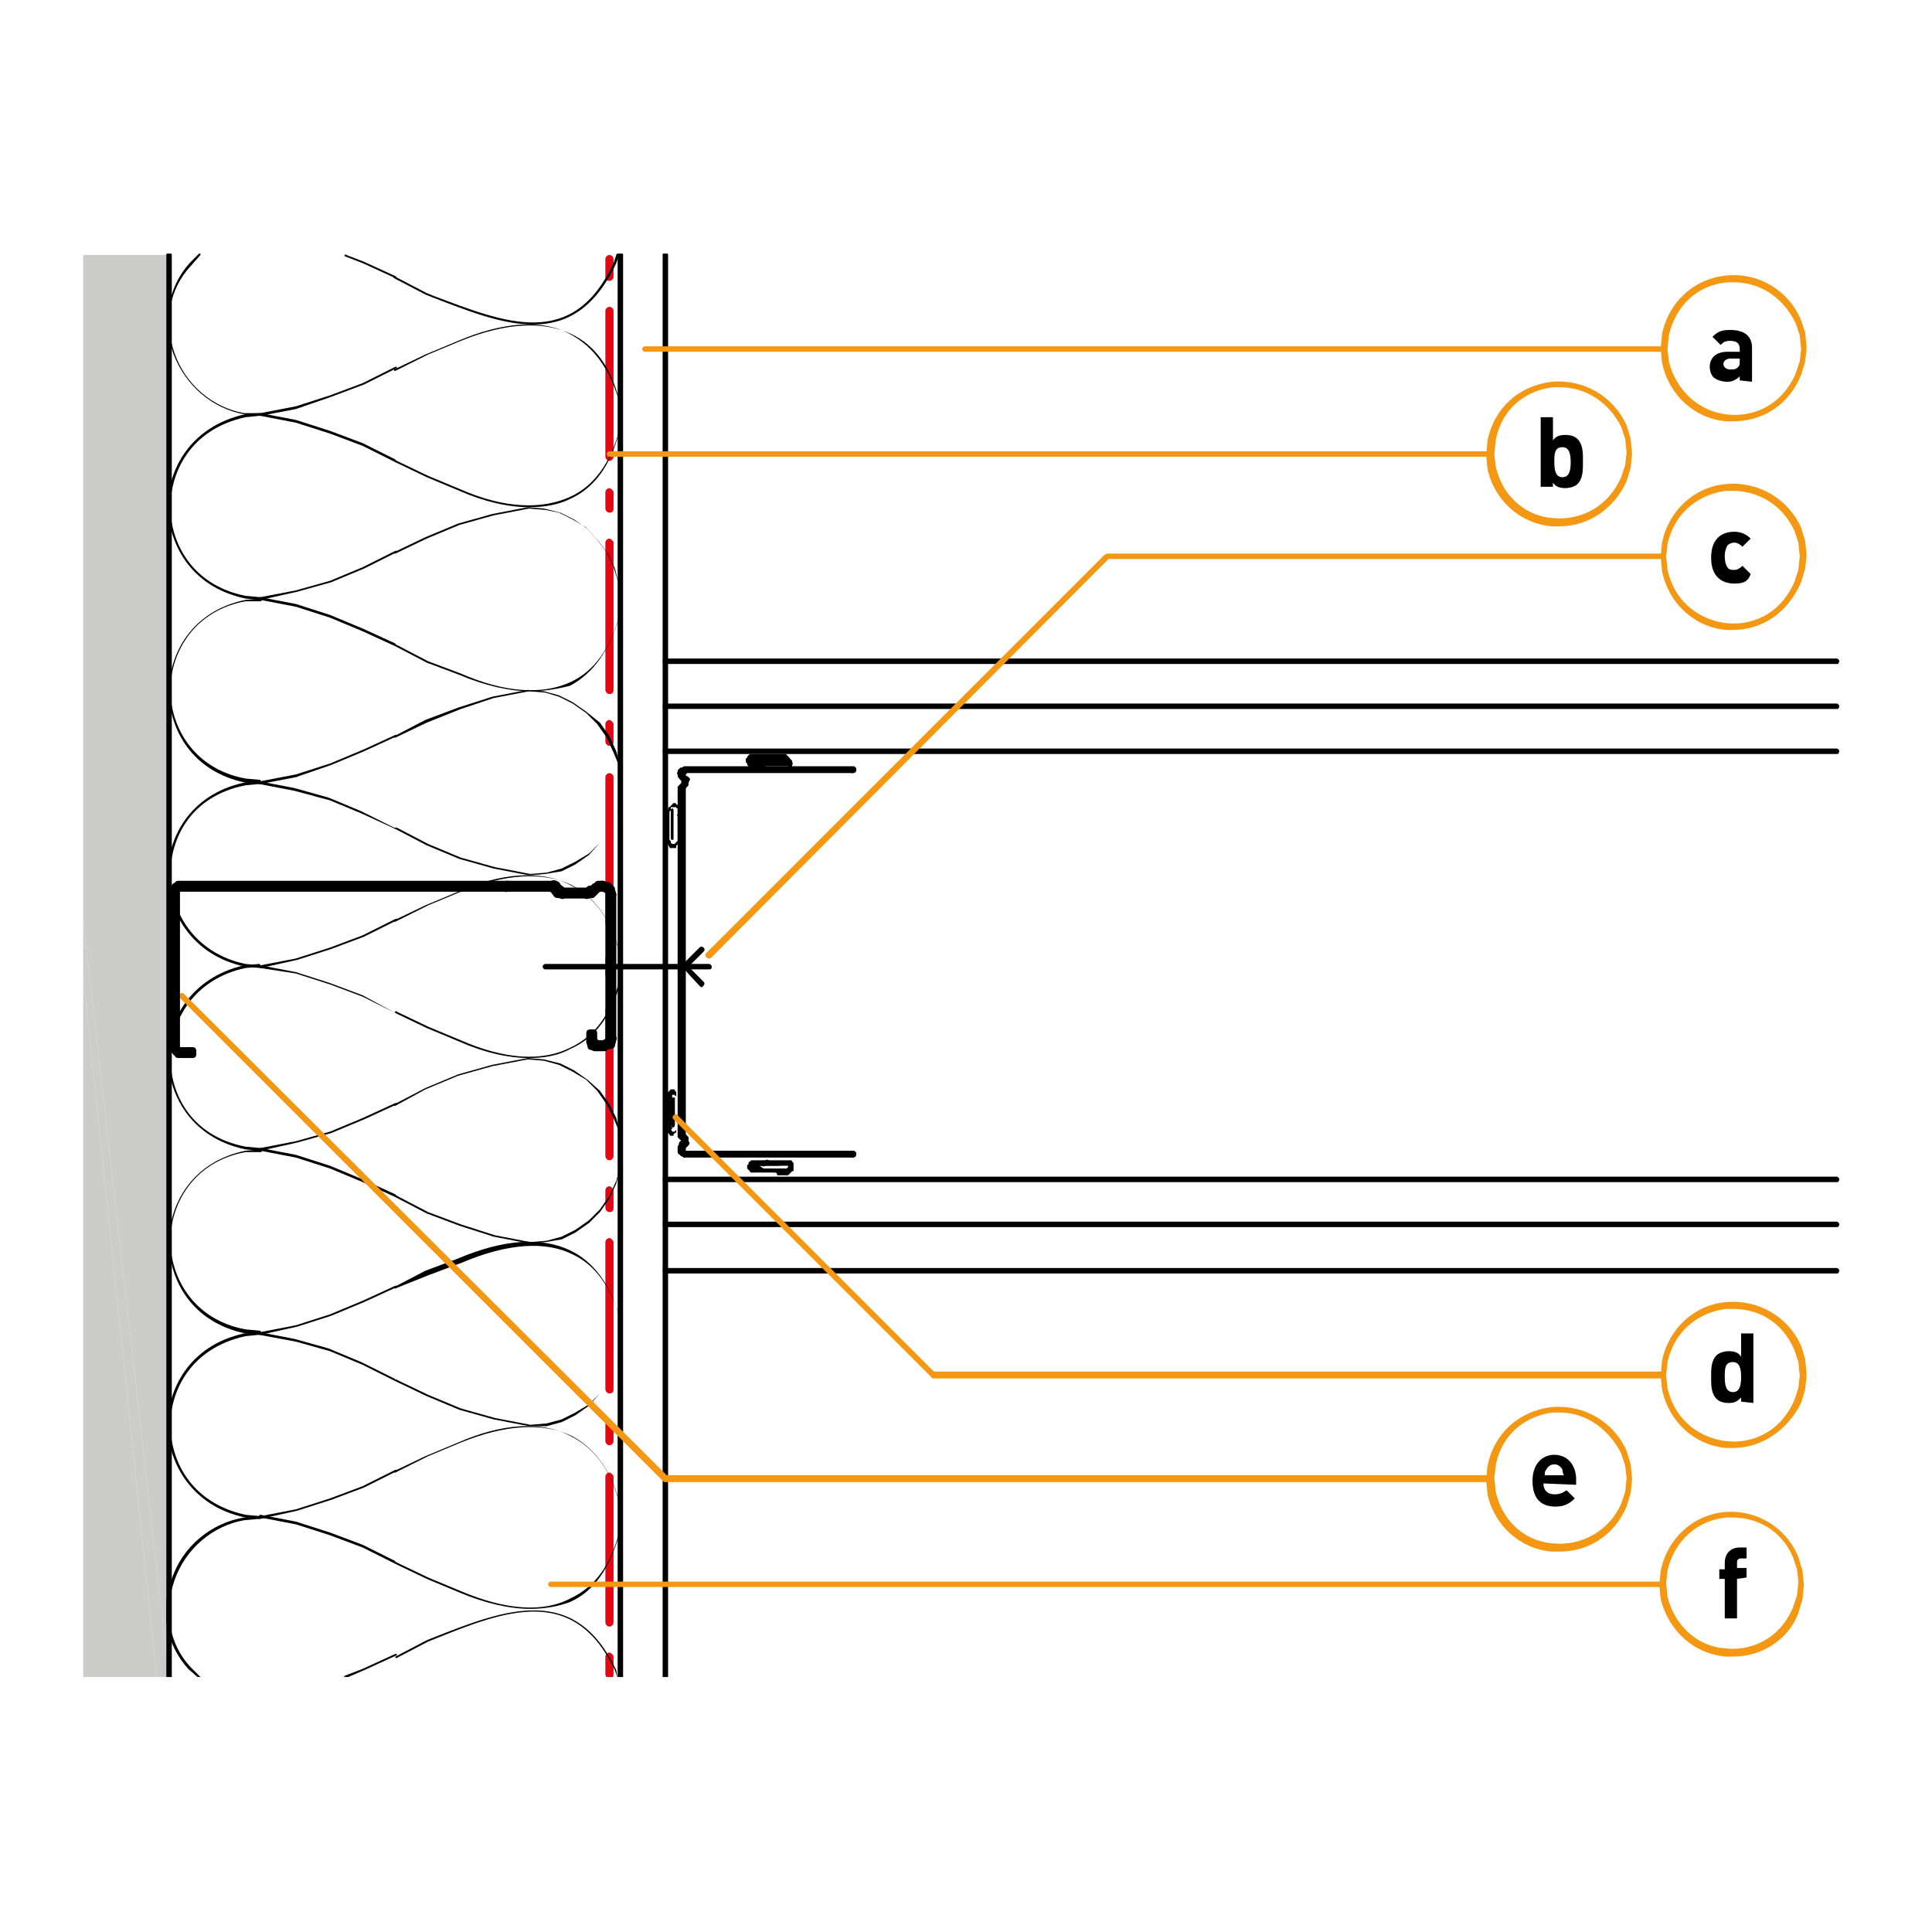 <?xml version="1.0" encoding="utf-8"?>
<!-- Generator: Adobe Illustrator 27.2.0, SVG Export Plug-In . SVG Version: 6.00 Build 0)  -->
<svg version="1.1" id="Lager_1" xmlns="http://www.w3.org/2000/svg" xmlns:xlink="http://www.w3.org/1999/xlink" x="0px" y="0px"
	 viewBox="0 0 141.7 141.7" style="enable-background:new 0 0 141.7 141.7;" xml:space="preserve">
<style type="text/css">
	.st0{fill:#CCCCCB;}
	.st1{clip-path:url(#SVGID_00000067220594141393847160000000356836632252872888_);}
	.st2{clip-path:url(#SVGID_00000134937714152344195730000016640610967273053370_);}
	.st3{clip-path:url(#SVGID_00000099636748761437449500000010484211965305005984_);}
	.st4{fill:#E30613;}
	.st5{clip-path:url(#SVGID_00000109718110954161079610000003584180294309259193_);}
	.st6{clip-path:url(#SVGID_00000166671796646120071770000017871508367705805962_);}
	.st7{clip-path:url(#SVGID_00000175291775517912604330000001059993817759311254_);}
	.st8{clip-path:url(#SVGID_00000144308335596505124530000012643141178357350036_);}
	.st9{clip-path:url(#SVGID_00000169539844099988077780000008808708436471545791_);}
	.st10{clip-path:url(#SVGID_00000108308594850348826820000014159002523417973127_);}
	.st11{clip-path:url(#SVGID_00000176756388214580926690000001151595909385896086_);}
	.st12{clip-path:url(#SVGID_00000086691285124003660300000016878749312928465044_);}
	.st13{fill-rule:evenodd;clip-rule:evenodd;fill:#E4E4E4;}
	.st14{fill:none;}
	.st15{clip-path:url(#SVGID_00000039107253806138572480000017602573198952846492_);}
	.st16{clip-path:url(#SVGID_00000175317883079753805740000017420135366002434186_);}
	.st17{clip-path:url(#SVGID_00000042736850057580549020000013353652793194346670_);}
	.st18{clip-path:url(#SVGID_00000102525951356937499640000013426017642881706124_);}
	.st19{clip-path:url(#SVGID_00000165929529201574056150000001256589082901307021_);}
	.st20{clip-path:url(#SVGID_00000073000586260187890770000002611992630993305013_);}
	.st21{clip-path:url(#SVGID_00000043452985602798762990000012690685212991102850_);}
	.st22{clip-path:url(#SVGID_00000150100231043409380530000017551856508135720358_);}
	.st23{clip-path:url(#SVGID_00000181802564700182192350000013705158538854644647_);}
	.st24{clip-path:url(#SVGID_00000011015145677655103780000004483428974055775652_);}
	.st25{clip-path:url(#SVGID_00000147206040389293861310000016442731672387411592_);}
	.st26{clip-path:url(#SVGID_00000058552294821217861390000013950034088351296643_);}
	.st27{clip-path:url(#SVGID_00000144304509251875107010000007231668832810733959_);}
	.st28{clip-path:url(#SVGID_00000155115123588601542970000005351659113481894072_);}
	.st29{clip-path:url(#SVGID_00000071524780264788809500000010758377922577115268_);}
	.st30{clip-path:url(#SVGID_00000180338991483486814260000013193534993106909068_);}
	.st31{clip-path:url(#SVGID_00000059302220610843523030000007370657668768245146_);}
	.st32{clip-path:url(#SVGID_00000005234317562508670940000015641897548536190344_);}
	.st33{fill:#F49712;}
	.st34{clip-path:url(#SVGID_00000035507492164151485400000010185418833076334258_);}
	.st35{clip-path:url(#SVGID_00000126295369031225996670000002529095297058753463_);}
	.st36{clip-path:url(#SVGID_00000005974467939888544850000011963889784081337235_);}
	.st37{clip-path:url(#SVGID_00000100354991589757674050000008051220883276503473_);}
	.st38{clip-path:url(#SVGID_00000018939545085461198500000017435181463802847636_);}
</style>
<g>
	<polygon class="st0" points="6.1,123 11.5,123 6.1,71.6 	"/>
</g>
<g>
	<polygon class="st0" points="6.1,71.6 11.5,123 12.4,123 6.1,67.5 	"/>
</g>
<g>
	<polygon class="st0" points="6.1,18.7 6.1,67.5 12.4,123 12.4,18.7 	"/>
</g>
<g>
	<g>
		<g>
			<defs>
				<rect id="SVGID_1_" x="12.2" y="18.6" width="33.6" height="104.4"/>
			</defs>
			<clipPath id="SVGID_00000121973147016351636620000011875320425348119472_">
				<use xlink:href="#SVGID_1_"  style="overflow:visible;"/>
			</clipPath>
			<g style="clip-path:url(#SVGID_00000121973147016351636620000011875320425348119472_);">
				<path d="M12.4,123.2c-0.1,0-0.2-0.1-0.2-0.2V18.7c0-0.1,0.1-0.2,0.2-0.2s0.2,0.1,0.2,0.2V123C12.6,123.1,12.5,123.2,12.4,123.2z
					"/>
			</g>
		</g>
	</g>
	<g>
		<g>
			<defs>
				<rect id="SVGID_00000044873784695380121290000015770058507854578828_" x="12.2" y="18.6" width="33.6" height="104.4"/>
			</defs>
			<clipPath id="SVGID_00000096019927965731644320000016596265172468277652_">
				<use xlink:href="#SVGID_00000044873784695380121290000015770058507854578828_"  style="overflow:visible;"/>
			</clipPath>
			<g style="clip-path:url(#SVGID_00000096019927965731644320000016596265172468277652_);">
				<path d="M45.5,123.2c-0.1,0-0.2-0.1-0.2-0.2V18.7c0-0.1,0.1-0.2,0.2-0.2s0.2,0.1,0.2,0.2V123C45.7,123.1,45.6,123.2,45.5,123.2z
					"/>
			</g>
		</g>
	</g>
</g>
<g>
	<g>
		<g>
			<defs>
				<rect id="SVGID_00000089541782613282734600000015961852768260559288_" x="6.1" y="18.6" width="128.9" height="104.4"/>
			</defs>
			<clipPath id="SVGID_00000085968324312181155570000004846956205269044371_">
				<use xlink:href="#SVGID_00000089541782613282734600000015961852768260559288_"  style="overflow:visible;"/>
			</clipPath>
			<g style="clip-path:url(#SVGID_00000085968324312181155570000004846956205269044371_);">
				<path class="st4" d="M44.7,20.6c-0.2,0-0.3-0.1-0.3-0.3V19c0-0.2,0.2-0.3,0.3-0.3S45,18.8,45,19v1.3
					C45,20.4,44.9,20.6,44.7,20.6z"/>
			</g>
		</g>
	</g>
</g>
<g>
	<path class="st4" d="M44.7,33.8c-0.2,0-0.3-0.2-0.3-0.3V22.8c0-0.2,0.2-0.3,0.3-0.3s0.3,0.1,0.3,0.3v10.7
		C45,33.6,44.9,33.8,44.7,33.8z"/>
</g>
<g>
	<path class="st4" d="M44.7,37.6c-0.2,0-0.3-0.2-0.3-0.3v-1.2c0-0.2,0.2-0.3,0.3-0.3S45,36,45,36.1v1.2C45,37.5,44.9,37.6,44.7,37.6
		z"/>
</g>
<g>
	<path class="st4" d="M44.7,50.9c-0.2,0-0.3-0.2-0.3-0.3V39.8c0-0.2,0.2-0.3,0.3-0.3s0.3,0.2,0.3,0.3v10.8
		C45,50.8,44.9,50.9,44.7,50.9z"/>
</g>
<g>
	<path class="st4" d="M44.7,54.7c-0.2,0-0.3-0.2-0.3-0.3v-1.3c0-0.2,0.2-0.3,0.3-0.3S45,53,45,53.1v1.3C45,54.6,44.9,54.7,44.7,54.7
		z"/>
</g>
<g>
	<path class="st4" d="M44.7,68c-0.2,0-0.3-0.2-0.3-0.3V57c0-0.2,0.2-0.3,0.3-0.3S45,56.8,45,57v10.7C45,67.8,44.9,68,44.7,68z"/>
</g>
<g>
	<path class="st4" d="M44.7,71.8c-0.2,0-0.3-0.2-0.3-0.3v-1.2c0-0.2,0.2-0.3,0.3-0.3s0.3,0.2,0.3,0.3v1.2
		C45,71.7,44.9,71.8,44.7,71.8z"/>
</g>
<g>
	<path class="st4" d="M44.7,85.1c-0.2,0-0.3-0.2-0.3-0.3V74.1c0-0.2,0.2-0.3,0.3-0.3S45,74,45,74.1v10.7
		C45,84.9,44.9,85.1,44.7,85.1z"/>
</g>
<g>
	<path class="st4" d="M44.7,88.9c-0.2,0-0.3-0.2-0.3-0.3v-1.3c0-0.2,0.2-0.3,0.3-0.3s0.3,0.2,0.3,0.3v1.3
		C45,88.8,44.9,88.9,44.7,88.9z"/>
</g>
<g>
	<path class="st4" d="M44.7,102.2c-0.2,0-0.3-0.2-0.3-0.3V91.1c0-0.2,0.2-0.3,0.3-0.3S45,91,45,91.1v10.8
		C45,102.1,44.9,102.2,44.7,102.2z"/>
</g>
<g>
	<path class="st4" d="M44.7,106c-0.2,0-0.3-0.2-0.3-0.3v-1.2c0-0.2,0.2-0.3,0.3-0.3s0.3,0.2,0.3,0.3v1.2C45,105.8,44.9,106,44.7,106
		z"/>
</g>
<g>
	<path class="st4" d="M44.7,119.3c-0.2,0-0.3-0.2-0.3-0.3v-10.7c0-0.2,0.2-0.3,0.3-0.3s0.3,0.2,0.3,0.3V119
		C45,119.1,44.9,119.3,44.7,119.3z"/>
</g>
<g>
	<g>
		<g>
			<defs>
				<rect id="SVGID_00000162345128155867321250000006116268830298679441_" x="6.1" y="18.6" width="128.9" height="104.4"/>
			</defs>
			<clipPath id="SVGID_00000111877827887480336900000007990559519488416138_">
				<use xlink:href="#SVGID_00000162345128155867321250000006116268830298679441_"  style="overflow:visible;"/>
			</clipPath>
			<g style="clip-path:url(#SVGID_00000111877827887480336900000007990559519488416138_);">
				<path class="st4" d="M44.7,123.1c-0.2,0-0.3-0.2-0.3-0.3v-1.3c0-0.2,0.2-0.3,0.3-0.3s0.3,0.2,0.3,0.3v1.3
					C45,123,44.9,123.1,44.7,123.1z"/>
			</g>
		</g>
	</g>
</g>
<g>
	<g>
		<g>
			<defs>
				<rect id="SVGID_00000099632698223639045620000006240140462763379873_" x="48.6" y="18.6" width="86.3" height="104.4"/>
			</defs>
			<clipPath id="SVGID_00000117653630204401624010000012323548724664706191_">
				<use xlink:href="#SVGID_00000099632698223639045620000006240140462763379873_"  style="overflow:visible;"/>
			</clipPath>
			<g style="clip-path:url(#SVGID_00000117653630204401624010000012323548724664706191_);">
				<path d="M48.8,123.2c-0.1,0-0.2-0.1-0.2-0.2V18.7c0-0.1,0.1-0.2,0.2-0.2s0.2,0.1,0.2,0.2V123C49,123.1,48.9,123.2,48.8,123.2z"
					/>
			</g>
		</g>
	</g>
	<g>
		<g>
			<defs>
				<rect id="SVGID_00000151529482791968733100000011582216803557609115_" x="48.6" y="18.6" width="86.3" height="104.4"/>
			</defs>
			<clipPath id="SVGID_00000004540724980321625590000016814035807373404350_">
				<use xlink:href="#SVGID_00000151529482791968733100000011582216803557609115_"  style="overflow:visible;"/>
			</clipPath>
			<g style="clip-path:url(#SVGID_00000004540724980321625590000016814035807373404350_);">
				<path d="M134.8,52h-86c-0.1,0-0.2-0.1-0.2-0.2s0.1-0.2,0.2-0.2h85.9c0.1,0,0.2,0.1,0.2,0.2S134.8,52,134.8,52z"/>
			</g>
		</g>
	</g>
	<g>
		<g>
			<defs>
				<rect id="SVGID_00000152231235588206039520000004618821700588793521_" x="48.6" y="18.6" width="86.3" height="104.4"/>
			</defs>
			<clipPath id="SVGID_00000170237434369496507970000006327039868210489267_">
				<use xlink:href="#SVGID_00000152231235588206039520000004618821700588793521_"  style="overflow:visible;"/>
			</clipPath>
			<g style="clip-path:url(#SVGID_00000170237434369496507970000006327039868210489267_);">
				<path d="M134.8,48.7h-86c-0.1,0-0.2-0.1-0.2-0.2s0.1-0.2,0.2-0.2h85.9c0.1,0,0.2,0.1,0.2,0.2S134.8,48.7,134.8,48.7z"/>
			</g>
		</g>
	</g>
	<g>
		<g>
			<defs>
				<rect id="SVGID_00000118383901258810332900000010486349157584703874_" x="48.6" y="18.6" width="86.3" height="104.4"/>
			</defs>
			<clipPath id="SVGID_00000159432552096401808530000014273166724734207622_">
				<use xlink:href="#SVGID_00000118383901258810332900000010486349157584703874_"  style="overflow:visible;"/>
			</clipPath>
			<g style="clip-path:url(#SVGID_00000159432552096401808530000014273166724734207622_);">
				<path d="M134.8,55.3h-86c-0.1,0-0.2-0.1-0.2-0.2s0.1-0.2,0.2-0.2h85.9c0.1,0,0.2,0.1,0.2,0.2S134.8,55.3,134.8,55.3z"/>
			</g>
		</g>
	</g>
	<g>
		<g>
			<defs>
				<rect id="SVGID_00000022547600696185937020000007757635571385551265_" x="48.6" y="18.6" width="86.3" height="104.4"/>
			</defs>
			<clipPath id="SVGID_00000062178464683467781880000000027077212881935283_">
				<use xlink:href="#SVGID_00000022547600696185937020000007757635571385551265_"  style="overflow:visible;"/>
			</clipPath>
			<g style="clip-path:url(#SVGID_00000062178464683467781880000000027077212881935283_);">
				<path d="M134.8,86.7h-86c-0.1,0-0.2-0.1-0.2-0.2s0.1-0.2,0.2-0.2h85.9c0.1,0,0.2,0.1,0.2,0.2S134.8,86.7,134.8,86.7z"/>
			</g>
		</g>
	</g>
	<g>
		<g>
			<defs>
				<rect id="SVGID_00000094582432111062940560000009979862779751591563_" x="48.6" y="18.6" width="86.3" height="104.4"/>
			</defs>
			<clipPath id="SVGID_00000057826489939981054340000012476577341398181311_">
				<use xlink:href="#SVGID_00000094582432111062940560000009979862779751591563_"  style="overflow:visible;"/>
			</clipPath>
			<g style="clip-path:url(#SVGID_00000057826489939981054340000012476577341398181311_);">
				<path d="M134.8,90h-86c-0.1,0-0.2-0.1-0.2-0.2s0.1-0.2,0.2-0.2h85.9c0.1,0,0.2,0.1,0.2,0.2S134.8,90,134.8,90z"/>
			</g>
		</g>
	</g>
	<g>
		<g>
			<defs>
				<rect id="SVGID_00000022561901314813860290000012443210280831676296_" x="48.6" y="18.6" width="86.3" height="104.4"/>
			</defs>
			<clipPath id="SVGID_00000059294331265318519710000003964755713205173382_">
				<use xlink:href="#SVGID_00000022561901314813860290000012443210280831676296_"  style="overflow:visible;"/>
			</clipPath>
			<g style="clip-path:url(#SVGID_00000059294331265318519710000003964755713205173382_);">
				<path d="M134.8,93.4h-86c-0.1,0-0.2-0.1-0.2-0.2s0.1-0.2,0.2-0.2h85.9c0.1,0,0.2,0.1,0.2,0.2S134.8,93.4,134.8,93.4z"/>
			</g>
		</g>
	</g>
</g>
<g>
	<path class="st13" d="M49.1,86.2"/>
	<line class="st14" x1="50.1" y1="55.6" x2="49.1" y2="55.6"/>
</g>
<g>
	<g>
		<g>
			<defs>
				<rect id="SVGID_00000183231971001253049700000017319290039433715371_" x="28.8" y="117.8" width="16.7" height="5.2"/>
			</defs>
			<clipPath id="SVGID_00000065792215403510163600000014557018711909384887_">
				<use xlink:href="#SVGID_00000183231971001253049700000017319290039433715371_"  style="overflow:visible;"/>
			</clipPath>
			<g style="clip-path:url(#SVGID_00000065792215403510163600000014557018711909384887_);">
				<path d="M45.3,123.1C45.2,123.1,45.2,123.1,45.3,123.1l-0.2-0.6c-3-6.3-8-4.4-13.2-2.3l-0.5,0.2l-2.3,1.2H29v-0.1l2.3-1.2
					l0.5-0.2c5.3-2.1,10.4-4,13.4,2.4L45.3,123.1C45.4,123,45.3,123.1,45.3,123.1L45.3,123.1z"/>
			</g>
		</g>
	</g>
</g>
<g>
	<g>
		<g>
			<defs>
				<rect id="SVGID_00000011000189316147094020000018114712292960717214_" x="25.1" y="121.2" width="4.1" height="1.8"/>
			</defs>
			<clipPath id="SVGID_00000048487004888840834320000015332701135411192206_">
				<use xlink:href="#SVGID_00000011000189316147094020000018114712292960717214_"  style="overflow:visible;"/>
			</clipPath>
			<g style="clip-path:url(#SVGID_00000048487004888840834320000015332701135411192206_);">
				<path d="M25.3,123.1C25.3,123.1,25.2,123.1,25.3,123.1c-0.1-0.1-0.1-0.1,0-0.2l1.3-0.5l2.4-1.1h0.1v0.1l-2.4,1.1L25.3,123.1
					L25.3,123.1z"/>
			</g>
		</g>
	</g>
</g>
<g>
	<g>
		<g>
			<defs>
				<rect id="SVGID_00000112625626800874555620000012956543795746600094_" x="12.2" y="111.1" width="7.1" height="11.9"/>
			</defs>
			<clipPath id="SVGID_00000093163105894679346660000000705574542107010704_">
				<use xlink:href="#SVGID_00000112625626800874555620000012956543795746600094_"  style="overflow:visible;"/>
			</clipPath>
			<g style="clip-path:url(#SVGID_00000093163105894679346660000000705574542107010704_);">
				<path d="M14.6,123.1L14.6,123.1l-0.8-0.7c-1.6-1.8-2.1-4.2-1.2-6.6c0.8-2.4,2.9-4.1,5.3-4.5l1.1-0.1c0,0,0.1,0,0.1,0.1
					c0,0,0,0.1-0.1,0.1l-1.1,0.1c-2.3,0.4-4.3,2.1-5.1,4.4s-0.4,4.7,1.2,6.4l0.7,0.7C14.7,123,14.7,123,14.6,123.1
					C14.7,123.1,14.7,123.1,14.6,123.1z"/>
			</g>
		</g>
	</g>
</g>
<g>
	<path d="M29,114.7C28.9,114.7,28.9,114.7,29,114.7l-2.4-1.2l-2.4-0.9l-2.5-0.8l-2.6-0.5l-0.1-0.1c0,0,0-0.1,0.1-0.1l2.6,0.5
		l2.5,0.8l2.4,0.9l2.4,1.2C29,114.6,29,114.6,29,114.7L29,114.7z"/>
</g>
<g>
	<g>
		<g>
			<defs>
				<rect id="SVGID_00000141416326054798086890000013889468369393434303_" x="6.1" y="18.6" width="128.8" height="104.4"/>
			</defs>
			<clipPath id="SVGID_00000084497083535763447280000005652899712842195093_">
				<use xlink:href="#SVGID_00000141416326054798086890000013889468369393434303_"  style="overflow:visible;"/>
			</clipPath>
			<g style="clip-path:url(#SVGID_00000084497083535763447280000005652899712842195093_);">
				<path d="M38.9,118c-1.5,0-3.3-0.4-5.2-1.2l-2.4-1l-2.3-1.1c0,0-0.1-0.1,0-0.1c0,0,0.1-0.1,0.1,0l2.3,1.1l2.4,1
					c3.3,1.4,6.1,1.6,8.1,0.5c1.7-0.8,2.9-2.4,3.5-4.8l0.1-1.1l-0.1-1.2c-0.6-2.3-1.8-3.9-3.5-4.8c-2.1-1-4.9-0.8-8.1,0.5l-2.4,1
					L29,108h-0.1v-0.1l2.3-1.1l2.4-1c3.2-1.4,6.1-1.6,8.2-0.5c1.8,0.9,3,2.5,3.6,4.9l0.1,1.2l-0.1,1.2c-0.7,2.4-1.8,4.1-3.6,4.9
					C41,117.8,40,118,38.9,118z"/>
			</g>
		</g>
	</g>
</g>
<g>
	<path d="M19.1,111.4C19,111.4,19,111.3,19.1,111.4c-0.1-0.1-0.1-0.1,0-0.2l2.6-0.5l2.5-0.8l2.4-0.9l2.4-1.2h0.1v0.1l-2.4,1.2
		l-2.4,0.9l-2.5,0.8L19.1,111.4L19.1,111.4z"/>
</g>
<g>
	<g>
		<g>
			<defs>
				<rect id="SVGID_00000127739326052889231900000012960811658152841652_" x="6.1" y="18.6" width="128.8" height="104.4"/>
			</defs>
			<clipPath id="SVGID_00000127030419002919724990000006097689446085112725_">
				<use xlink:href="#SVGID_00000127739326052889231900000012960811658152841652_"  style="overflow:visible;"/>
			</clipPath>
			<g style="clip-path:url(#SVGID_00000127030419002919724990000006097689446085112725_);">
				<path d="M19.1,111.4L19.1,111.4l-1.1-0.1c-3.9-0.8-5.7-4-5.7-6.8c0-2.5,1.5-5.8,5.6-6.7l1.1-0.1l0,0c0,0,0.1,0,0.1,0.1
					s0,0.1-0.1,0.1L18,98c-4.1,0.9-5.5,4.1-5.5,6.5c0,2.5,1.4,5.7,5.5,6.6l1.1,0.1C19.1,111.2,19.2,111.2,19.1,111.4
					C19.2,111.3,19.1,111.4,19.1,111.4z"/>
			</g>
		</g>
	</g>
</g>
<g>
	<path d="M29,101.3C28.9,101.3,28.9,101.3,29,101.3l-2.4-1.2l-2.4-1l-2.5-0.7L19,97.9l-0.1-0.1c0,0,0-0.1,0.1-0.1l2.6,0.5l2.5,0.7
		l2.4,1l2.4,1.2C29,101.1,29,101.2,29,101.3C29,101.2,29,101.3,29,101.3z"/>
</g>
<g>
	<g>
		<g>
			<defs>
				<rect id="SVGID_00000060729594315682218080000004166615489511915155_" x="6.1" y="18.6" width="128.8" height="104.4"/>
			</defs>
			<clipPath id="SVGID_00000150816272701197219110000007089761116937647802_">
				<use xlink:href="#SVGID_00000060729594315682218080000004166615489511915155_"  style="overflow:visible;"/>
			</clipPath>
			<g style="clip-path:url(#SVGID_00000150816272701197219110000007089761116937647802_);">
				<path d="M38.8,104.6L38.8,104.6l-2.6-0.5l-2.5-0.7l-2.4-1l-2.3-1.1c0,0-0.1-0.1,0-0.1c0,0,0.1-0.1,0.1,0l2.3,1.1l2.4,1l2.5,0.7
					l2.6,0.5l1.2-0.1l1.1-0.3l1-0.5l1-0.6l0.8-0.8l0.7-0.9l0.5-1.1l0.3-1.1l0.1-1.2l-0.1-1.1c-0.7-2.4-1.8-4-3.5-4.8
					c-2-1-4.8-0.8-8.1,0.6l-2.4,0.9l-2.5,1h-0.1v-0.1l2.3-1.2l2.4-0.9c3.3-1.4,6.1-1.6,8.2-0.6c1.7,0.8,3,2.5,3.6,4.9l0.1,1.2l0,1.2
					l-0.3,1.2l-0.5,1.1l-0.7,0.9l-0.8,0.9l-1,0.7l-1,0.5l-1.1,0.3H38.8L38.8,104.6z"/>
			</g>
		</g>
	</g>
</g>
<g>
	<path d="M19.1,97.9C19,97.9,19,97.8,19.1,97.9c-0.1-0.1-0.1-0.2,0-0.2l2.6-0.5l2.5-0.8l2.4-1l2.4-1.1h0.1v0.1l-2.4,1.1l-2.4,1
		l-2.5,0.8L19.1,97.9L19.1,97.9z"/>
</g>
<g>
	<g>
		<g>
			<defs>
				<rect id="SVGID_00000149367508299774430150000012561392852573151401_" x="6.1" y="18.6" width="128.8" height="104.4"/>
			</defs>
			<clipPath id="SVGID_00000114074341892778284090000014486348508138672315_">
				<use xlink:href="#SVGID_00000149367508299774430150000012561392852573151401_"  style="overflow:visible;"/>
			</clipPath>
			<g style="clip-path:url(#SVGID_00000114074341892778284090000014486348508138672315_);">
				<path d="M19.1,97.9L19.1,97.9L18,97.8c-3.9-0.8-5.6-3.9-5.6-6.7s1.7-5.9,5.6-6.7l1.1-0.1l0,0c0,0,0.1,0,0.1,0.1s0,0.1-0.1,0.1
					l-1.1,0c-3.8,0.7-5.5,3.8-5.5,6.5s1.7,5.8,5.5,6.5l1.1,0.1C19.1,97.7,19.2,97.7,19.1,97.9C19.2,97.8,19.1,97.9,19.1,97.9z"/>
			</g>
		</g>
	</g>
</g>
<g>
	<path d="M29,87.8C28.9,87.8,28.9,87.8,29,87.8l-2.4-1.1l-2.4-1l-2.5-0.8l-2.6-0.5L19,84.3c0,0,0-0.1,0.1-0.1l2.6,0.5l2.5,0.8l2.4,1
		l2.4,1.1C29,87.6,29.1,87.7,29,87.8C29,87.7,29,87.8,29,87.8z"/>
</g>
<g>
	<path d="M38.8,91.2L38.8,91.2l-2.6-0.5l-2.5-0.8L31.3,89L29,87.8c0,0-0.1-0.1,0-0.1c0,0,0.1-0.1,0.1,0l2.3,1.2l2.4,0.9l2.5,0.8
		l2.6,0.5l1.2-0.1l1.1-0.3l1-0.5l1-0.7l0.8-0.8l0.7-1l0.5-1.1l0.3-1.1l0.1-1.1l-0.1-1.2L45,82l-0.5-1l-0.7-1L43,79.2l-1-0.6l-1-0.5
		l-1.1-0.3l-1.2-0.1l-2.6,0.5l-2.5,0.7l-2.4,1L29,81.1h-0.1V81l2.3-1.2l2.4-1l2.5-0.7l2.6-0.5l0,0l1.2,0.1l1.2,0.3l1,0.5l1,0.7
		L44,80l0.7,1l0.5,1l0.3,1.2l0.1,1.2l-0.1,1.2l-0.3,1.2l-0.5,1.1l-0.7,1l-0.8,0.8l-1,0.7l-1,0.5L40,91.1L38.8,91.2L38.8,91.2z"/>
</g>
<g>
	<path d="M19.1,84.4C19,84.4,19,84.4,19.1,84.4c-0.1-0.1-0.1-0.1,0-0.2l2.6-0.5l2.5-0.7l2.4-1l2.4-1.1h0.1V81l-2.4,1.1l-2.4,1
		l-2.5,0.7L19.1,84.4L19.1,84.4z"/>
</g>
<g>
	<g>
		<g>
			<defs>
				<rect id="SVGID_00000018917335739537123510000002724500341579164343_" x="6.1" y="18.6" width="128.8" height="104.4"/>
			</defs>
			<clipPath id="SVGID_00000068654755484032990530000002378807533597218469_">
				<use xlink:href="#SVGID_00000018917335739537123510000002724500341579164343_"  style="overflow:visible;"/>
			</clipPath>
			<g style="clip-path:url(#SVGID_00000068654755484032990530000002378807533597218469_);">
				<path d="M19.1,84.4L19.1,84.4L18,84.3c-4.2-0.9-5.6-4.2-5.7-6.7c0-2.8,1.7-5.9,5.6-6.8l1.1-0.1c0,0,0.1,0,0.1,0.1
					c0,0,0,0.1-0.1,0.1L18,71c-3.8,0.8-5.5,3.9-5.5,6.6c0,2.5,1.4,5.7,5.5,6.5l1.1,0.1C19.1,84.2,19.2,84.3,19.1,84.4
					C19.2,84.4,19.1,84.4,19.1,84.4z"/>
			</g>
		</g>
	</g>
</g>
<g>
	<path d="M29,74.3C28.9,74.3,28.9,74.3,29,74.3l-2.4-1.2l-2.4-0.9l-2.5-0.8L19.1,71L19,70.9c0,0,0-0.1,0.1-0.1l2.6,0.5l2.5,0.8
		l2.4,0.9L29,74.3C29,74.2,29.1,74.2,29,74.3L29,74.3z"/>
</g>
<g>
	<g>
		<g>
			<defs>
				<rect id="SVGID_00000044147684863667194620000000662520479365578376_" x="6.1" y="18.6" width="128.8" height="104.4"/>
			</defs>
			<clipPath id="SVGID_00000054975920394614241340000011379683883939185056_">
				<use xlink:href="#SVGID_00000044147684863667194620000000662520479365578376_"  style="overflow:visible;"/>
			</clipPath>
			<g style="clip-path:url(#SVGID_00000054975920394614241340000011379683883939185056_);">
				<path d="M38.8,77.6c-1.5,0-3.3-0.4-5.1-1.2l-2.4-1L29,74.3c0,0-0.1-0.1,0-0.1c0,0,0.1-0.1,0.1,0l2.3,1.1l2.4,1
					c3.2,1.4,6,1.6,8.1,0.5c1.7-0.8,2.9-2.4,3.5-4.8l0.1-1.1l-0.1-1.2c-0.6-2.3-1.8-3.9-3.5-4.8c-2.1-1-4.9-0.8-8.1,0.5l-2.4,1
					L29,67.6h-0.1v-0.1l2.3-1.1l2.4-1c3.2-1.4,6.1-1.6,8.2-0.5c1.8,0.9,3,2.5,3.6,4.9l0.1,1.2l0,1c-0.6,2.4-1.8,4.1-3.6,4.9
					C41,77.4,40,77.6,38.8,77.6z"/>
			</g>
		</g>
	</g>
</g>
<g>
	<path d="M19.1,71C19,71,19,70.9,19.1,71c-0.1-0.1-0.1-0.1,0-0.2l2.6-0.5l2.5-0.8l2.4-0.9l2.4-1.2h0.1v0.1l-2.4,1.2l-2.4,0.9
		l-2.5,0.8L19.1,71L19.1,71z"/>
</g>
<g>
	<g>
		<g>
			<defs>
				<rect id="SVGID_00000061432476717383929880000012742225601712481442_" x="6.1" y="18.6" width="128.8" height="104.4"/>
			</defs>
			<clipPath id="SVGID_00000146479524739259996380000015350480107242265529_">
				<use xlink:href="#SVGID_00000061432476717383929880000012742225601712481442_"  style="overflow:visible;"/>
			</clipPath>
			<g style="clip-path:url(#SVGID_00000146479524739259996380000015350480107242265529_);">
				<path d="M19.1,71L19.1,71L18,70.9c-3.9-0.8-5.7-4-5.7-6.8c0-2.5,1.5-5.8,5.6-6.7l1.1-0.1c0.1,0,0.1,0,0.1,0.1c0,0,0,0.1-0.1,0.1
					l-1,0.1c-4.1,0.8-5.5,4-5.5,6.5c0,2.7,1.7,5.8,5.5,6.6l1.1,0.1C19.1,70.8,19.2,70.8,19.1,71C19.2,70.9,19.1,71,19.1,71z"/>
			</g>
		</g>
	</g>
</g>
<g>
	<path d="M29,60.8C28.9,60.8,28.9,60.8,29,60.8l-2.4-1.1l-2.4-1L21.6,58L19,57.5c0,0-0.1,0-0.1-0.1c0,0,0-0.1,0.1-0.1l2.6,0.5
		l2.5,0.7l2.4,1l2.4,1.2C29,60.7,29.1,60.7,29,60.8L29,60.8z"/>
</g>
<g>
	<path d="M38.8,64.2L38.8,64.2l-2.6-0.5L33.7,63l-2.4-1L29,60.8c0,0-0.1-0.1,0-0.1h0.1l2.3,1.2l2.4,1l2.5,0.7l2.6,0.5l1.2-0.1
		l1.1-0.3l1-0.5l1-0.6l0.8-0.8l0.7-1l0.5-1l0.3-1.1l0.1-1.2l-0.1-1.1L45,55.2l-0.5-1.1l-0.7-1L43,52.3l-1-0.7l-1-0.5l-1-0.3
		l-1.2-0.1l-2.6,0.5L33.8,52l-2.5,1L29,54.1h-0.1V54l2.3-1.2l2.4-0.9l2.5-0.8l2.6-0.5l0,0l1.2,0.1L41,51l1,0.5l1,0.7l1,0.8l0.7,1
		l0.5,1.1l0.3,1.1l0.1,1.2l-0.1,1.2l-0.3,1.2l-0.5,1l-0.7,1l-0.8,0.9l-1,0.7l-1,0.5L40,64.1L38.8,64.2L38.8,64.2z"/>
</g>
<g>
	<path d="M19.1,57.5C19,57.5,19,57.4,19.1,57.5c-0.1-0.1-0.1-0.2,0-0.2l2.6-0.5l2.5-0.8l2.4-1l2.4-1.1h0.1V54l-2.4,1.1l-2.4,1
		L21.7,57L19.1,57.5L19.1,57.5z"/>
</g>
<g>
	<g>
		<g>
			<defs>
				<rect id="SVGID_00000052067251044539506720000013597496835630191767_" x="6.1" y="18.6" width="128.8" height="104.4"/>
			</defs>
			<clipPath id="SVGID_00000061449477121066569690000009864856878699970215_">
				<use xlink:href="#SVGID_00000052067251044539506720000013597496835630191767_"  style="overflow:visible;"/>
			</clipPath>
			<g style="clip-path:url(#SVGID_00000061449477121066569690000009864856878699970215_);">
				<path d="M19.1,57.5L19.1,57.5L18,57.4c-3.9-0.8-5.6-3.9-5.6-6.7s1.7-5.9,5.6-6.7l1.1-0.1c0.1,0,0.1,0,0.1,0.1c0,0,0,0.1-0.1,0.1
					H18c-3.8,0.7-5.5,3.8-5.5,6.5s1.7,5.8,5.5,6.5l1.1,0.1C19.1,57.3,19.2,57.3,19.1,57.5C19.2,57.4,19.1,57.5,19.1,57.5z"/>
			</g>
		</g>
	</g>
</g>
<g>
	<path d="M29,47.4C28.9,47.4,28.9,47.4,29,47.4l-2.4-1.1l-2.4-1l-2.5-0.8L19.1,44c0,0-0.1,0-0.1-0.1s0-0.1,0.1-0.1l2.6,0.5l2.5,0.8
		l2.4,1l2.4,1.1C29,47.2,29.1,47.3,29,47.4L29,47.4z"/>
</g>
<g>
	<g>
		<g>
			<defs>
				<rect id="SVGID_00000018209507949792465200000004136164246963486646_" x="6.1" y="18.6" width="128.8" height="104.4"/>
			</defs>
			<clipPath id="SVGID_00000008832133895599570200000014692514338383541376_">
				<use xlink:href="#SVGID_00000018209507949792465200000004136164246963486646_"  style="overflow:visible;"/>
			</clipPath>
			<g style="clip-path:url(#SVGID_00000008832133895599570200000014692514338383541376_);">
				<path d="M38.9,50.7c-1.5,0-3.3-0.4-5.2-1.2l-2.4-0.9L29,47.4c0,0-0.1-0.1,0-0.1h0.1l2.3,1.2l2.4,0.9c3.2,1.4,6,1.6,8.1,0.6
					c1.7-0.8,2.9-2.5,3.5-4.8l0.1-1.1l-0.1-1.2L45,41.6l-0.5-1.1l-0.7-0.9L43,38.7l-1-0.6l-1-0.5l-1-0.2l-1.2-0.1l-2.6,0.5l-2.5,0.7
					l-2.4,1L29,40.6h-0.1v-0.1l2.3-1.1l2.4-1l2.5-0.7l2.6-0.5l0,0l1.2,0.1l1.2,0.3l1,0.5l1,0.7l0.8,0.9l0.7,0.9l0.5,1.1l0.3,1.2
					l0.1,1.2l-0.1,1.2c-0.7,2.4-1.9,4.1-3.6,5C41,50.5,40,50.7,38.9,50.7z"/>
			</g>
		</g>
	</g>
</g>
<g>
	<path d="M19.1,44C19,44,19,44,19.1,44c-0.1-0.1-0.1-0.2,0-0.2l2.6-0.5l2.5-0.7l2.4-1l2.4-1.2h0.1v0.1l-2.4,1.2l-2.4,1l-2.5,0.7
		L19.1,44L19.1,44z"/>
</g>
<g>
	<g>
		<g>
			<defs>
				<rect id="SVGID_00000108989293538691443080000002074174274644790921_" x="6.1" y="18.6" width="128.8" height="104.4"/>
			</defs>
			<clipPath id="SVGID_00000078028314006148329910000008006267139462335384_">
				<use xlink:href="#SVGID_00000108989293538691443080000002074174274644790921_"  style="overflow:visible;"/>
			</clipPath>
			<g style="clip-path:url(#SVGID_00000078028314006148329910000008006267139462335384_);">
				<path d="M19.1,44L19.1,44L18,43.9c-4.2-0.9-5.6-4.2-5.7-6.7c0-2.8,1.7-5.9,5.6-6.8l1.1-0.1c0.1,0,0.1,0,0.1,0.1
					c0,0,0,0.1-0.1,0.1l-1,0.1c-4.1,0.9-5.5,4.1-5.5,6.6s1.5,5.7,5.5,6.5l1.1,0.1C19.1,43.9,19.2,43.9,19.1,44
					C19.2,44,19.1,44,19.1,44z"/>
			</g>
		</g>
	</g>
</g>
<g>
	<path d="M29,33.9C28.9,33.9,28.9,33.9,29,33.9l-2.4-1.2l-2.4-0.9L21.7,31l-2.6-0.5c0,0-0.1,0-0.1-0.1c0,0,0-0.1,0.1-0.1l2.6,0.5
		l2.5,0.8l2.4,0.9l2.4,1.2C29,33.8,29.1,33.8,29,33.9L29,33.9z"/>
</g>
<g>
	<g>
		<g>
			<defs>
				<rect id="SVGID_00000143608844033500377350000015877293278968521906_" x="6.1" y="18.6" width="128.8" height="104.4"/>
			</defs>
			<clipPath id="SVGID_00000097499507794158598860000014612885654349331381_">
				<use xlink:href="#SVGID_00000143608844033500377350000015877293278968521906_"  style="overflow:visible;"/>
			</clipPath>
			<g style="clip-path:url(#SVGID_00000097499507794158598860000014612885654349331381_);">
				<path d="M38.8,37.2c-1.5,0-3.3-0.4-5.1-1.2l-2.4-1L29,33.9c0,0-0.1-0.1,0-0.1c0,0,0.1-0.1,0.1,0l2.3,1.1l2.4,1
					c3.2,1.4,6,1.5,8.1,0.5c1.7-0.8,2.9-2.5,3.5-4.8l0.1-1.2l-0.1-1.1c-0.6-2.4-1.8-4-3.5-4.8c-2.1-1-4.9-0.8-8.1,0.5l-2.4,1
					L29,27.2h-0.1v-0.1l2.3-1.1l2.4-1c3.3-1.4,6.2-1.6,8.2-0.5c1.7,0.9,2.9,2.5,3.6,4.9l0.1,1.1l-0.1,1.2c-0.6,2.4-1.8,4.1-3.6,4.9
					C41,37,40,37.2,38.8,37.2z"/>
			</g>
		</g>
	</g>
</g>
<g>
	<path d="M19.1,30.5C19,30.5,19,30.5,19.1,30.5c-0.1-0.1-0.1-0.2,0-0.2l2.6-0.5l2.5-0.8l2.4-0.9l2.4-1.2h0.1V27l-2.4,1.2l-2.4,0.9
		L21.7,30L19.1,30.5L19.1,30.5z"/>
</g>
<g>
	<g>
		<g>
			<defs>
				<rect id="SVGID_00000023962307371671424410000014939881819512605868_" x="6.1" y="18.6" width="128.8" height="104.4"/>
			</defs>
			<clipPath id="SVGID_00000031918035666144270930000012996507613804665019_">
				<use xlink:href="#SVGID_00000023962307371671424410000014939881819512605868_"  style="overflow:visible;"/>
			</clipPath>
			<g style="clip-path:url(#SVGID_00000031918035666144270930000012996507613804665019_);">
				<path d="M19.1,30.5L19.1,30.5L18,30.4c-2.4-0.4-4.4-2.1-5.3-4.5c-0.8-2.3-0.4-4.8,1.2-6.6l0.7-0.7h0.1v0.1L14,19.5
					c-1.6,1.7-2,4.1-1.2,6.4s2.8,4,5.1,4.4H19C19.1,30.4,19.2,30.4,19.1,30.5C19.2,30.5,19.1,30.5,19.1,30.5z"/>
			</g>
		</g>
	</g>
	<g>
		<g>
			<defs>
				<rect id="SVGID_00000118380956818105276730000011459912681010439835_" x="6.1" y="18.6" width="128.8" height="104.4"/>
			</defs>
			<clipPath id="SVGID_00000066488802978842073280000009043352714548827565_">
				<use xlink:href="#SVGID_00000118380956818105276730000011459912681010439835_"  style="overflow:visible;"/>
			</clipPath>
			<g style="clip-path:url(#SVGID_00000066488802978842073280000009043352714548827565_);">
				<path d="M29,20.4C28.9,20.4,28.9,20.4,29,20.4l-2.4-1.1l-1.3-0.5c0,0-0.1-0.1,0-0.1c0,0,0.1-0.1,0.1,0l1.3,0.5l2.4,1.1
					C29,20.3,29.1,20.3,29,20.4L29,20.4z"/>
			</g>
		</g>
	</g>
	<g>
		<g>
			<defs>
				<rect id="SVGID_00000034062256403683558690000000359716980238149259_" x="6.1" y="18.6" width="128.8" height="104.4"/>
			</defs>
			<clipPath id="SVGID_00000042703417368227645840000017259636190155657909_">
				<use xlink:href="#SVGID_00000034062256403683558690000000359716980238149259_"  style="overflow:visible;"/>
			</clipPath>
			<g style="clip-path:url(#SVGID_00000042703417368227645840000017259636190155657909_);">
				<path d="M39.1,23.8c-2.3,0-4.8-1-7.4-2l-0.5-0.2l-2.3-1.2c0,0-0.1-0.1,0-0.1H29l2.3,1.2l0.5,0.2c5.3,2,10.2,4,13.2-2.4l0.2-0.6
					c0,0,0-0.1,0.1-0.1l0.1,0.1l-0.2,0.6C43.6,22.7,41.5,23.8,39.1,23.8z"/>
			</g>
		</g>
	</g>
</g>
<g>
	<path d="M52,71.1H40c-0.1,0-0.2-0.1-0.2-0.2s0.1-0.2,0.2-0.2h12c0.1,0,0.2,0.1,0.2,0.2S52.2,71.1,52,71.1z"/>
</g>
<g>
	<path d="M51.5,72.4c-0.1,0-0.1,0-0.2-0.1L50.1,71c-0.1-0.1-0.1-0.2,0-0.3l1.2-1.2c0.1-0.1,0.2-0.1,0.3,0s0.1,0.2,0,0.3l-1.1,1.1
		l1.1,1.1C51.7,72.1,51.7,72.2,51.5,72.4C51.6,72.4,51.5,72.4,51.5,72.4z"/>
</g>
<g>
	<g>
		<g>
			<defs>
				<rect id="SVGID_00000005988627860733753070000017841548355051644088_" x="6.1" y="18.6" width="128.8" height="104.4"/>
			</defs>
			<clipPath id="SVGID_00000164495221544376534940000002155225646325036931_">
				<use xlink:href="#SVGID_00000005988627860733753070000017841548355051644088_"  style="overflow:visible;"/>
			</clipPath>
			<g style="clip-path:url(#SVGID_00000164495221544376534940000002155225646325036931_);">
				<path class="st33" d="M127.1,30.9c-0.2,0-0.4,0-0.5,0c-2.3-0.2-4.2-1.9-4.7-4.3l-0.1-1l0.1-1.1c0.5-2.4,2.4-4.1,4.8-4.3
					c2.3-0.2,4.5,1.1,5.4,3.3l0.3,0.9l0.1,1.1l0,0l-0.1,1l-0.3,1C131.2,29.7,129.3,30.9,127.1,30.9z M127.1,20.7c-0.2,0-0.3,0-0.4,0
					c-2.2,0.2-3.8,1.7-4.3,3.9l-0.1,1l0.1,0.9c0.5,2.1,2.2,3.7,4.3,3.9c1.7,0.2,3.9-0.5,5-3l0.3-0.9l0.1-0.9l-0.1-1l-0.3-0.9
					C130.6,21.5,128.8,20.7,127.1,20.7z"/>
			</g>
		</g>
	</g>
</g>
<g>
	<path class="st33" d="M122,25.8H47.3c-0.1,0-0.2-0.1-0.2-0.2s0.1-0.2,0.2-0.2H122c0.1,0,0.2,0.1,0.2,0.2S122.1,25.8,122,25.8z"/>
</g>
<g>
	<g>
		<g>
			<defs>
				<rect id="SVGID_00000093150921431439342060000003053044874914482081_" x="6.1" y="18.6" width="128.8" height="104.4"/>
			</defs>
			<clipPath id="SVGID_00000008847221044424101720000008118913528013388672_">
				<use xlink:href="#SVGID_00000093150921431439342060000003053044874914482081_"  style="overflow:visible;"/>
			</clipPath>
			<g style="clip-path:url(#SVGID_00000008847221044424101720000008118913528013388672_);">
				<path class="st33" d="M127.1,46.2c-0.2,0-0.4,0-0.5,0c-2.3-0.2-4.2-1.9-4.7-4.3l-0.1-1.1l0.1-1c0.5-2.4,2.4-4.1,4.7-4.3
					s4.5,1,5.5,3.2l0.3,1l0.1,1l0,0l-0.1,1l-0.3,1C131.1,45,129.2,46.2,127.1,46.2z M127.1,36c-0.2,0-0.3,0-0.5,0
					c-1.7,0.2-3.7,1.3-4.3,3.9l-0.1,0.9l0.1,1c0.6,2.6,2.6,3.7,4.3,3.9s3.9-0.5,5-3l0.3-0.9l0.1-1l-0.1-1l-0.3-0.9
					C130.6,36.8,128.7,36,127.1,36z"/>
			</g>
		</g>
	</g>
</g>
<g>
	<g>
		<path d="M49.9,57.1c-0.1,0-0.2-0.1-0.2-0.2v-0.2c0-0.1,0.1-0.2,0.2-0.2s0.2,0.1,0.2,0.2v0.2C50.1,57,50,57.1,49.9,57.1z"/>
	</g>
	<g>
		<path d="M50,83.6c-0.1,0-0.1,0-0.2-0.1l-0.1-0.1c0,0,0-0.1,0-0.1V57.8c0-0.1,0.1-0.2,0.2-0.2c0.1,0,0.2,0.1,0.2,0.2v25.3l0.1,0.1
			c0.1,0.1,0,0.2-0.1,0.3C50.1,83.6,50,83.6,50,83.6z"/>
	</g>
	<g>
		<path d="M49.9,84.7c-0.1,0-0.2-0.1-0.2-0.2v-0.2c0-0.1,0.1-0.2,0.2-0.2s0.2,0.1,0.2,0.2v0.2C50.1,84.6,50,84.7,49.9,84.7z"/>
	</g>
	<g>
		<path d="M62.5,84.9c-0.1,0-0.2-0.1-0.2-0.2v-0.1c0-0.1,0.1-0.2,0.2-0.2s0.2,0.1,0.2,0.2v0.1C62.8,84.8,62.7,84.9,62.5,84.9z"/>
	</g>
	<g>
		<path d="M50.2,84.9C50.1,84.9,50.1,84.9,50.2,84.9l-0.2-0.1c0,0-0.1,0-0.1-0.1l-0.1-0.1c-0.1-0.1,0-0.2,0.1-0.3
			c0.1-0.1,0.2,0,0.3,0.1l0.1,0.1l0.1,0c0.1,0,0.2,0.2,0.1,0.3C50.3,84.8,50.3,84.9,50.2,84.9z"/>
	</g>
	<g>
		<path d="M50.1,57.1c-0.1,0-0.2-0.1-0.2-0.2v-0.2c0-0.1,0.1-0.2,0.2-0.2c0.1,0,0.2,0.1,0.2,0.2v0.2C50.3,57,50.2,57.1,50.1,57.1z"
			/>
	</g>
	<g>
		<path d="M50.1,83.5c-0.1,0-0.2-0.1-0.2-0.2V57.8c0-0.1,0.1-0.2,0.2-0.2c0.1,0,0.2,0.1,0.2,0.2v25.5C50.3,83.4,50.2,83.5,50.1,83.5
			z"/>
	</g>
	<g>
		<path d="M50.1,84.7c-0.1,0-0.2-0.1-0.2-0.2v-0.2c0-0.1,0.1-0.2,0.2-0.2c0.1,0,0.2,0.1,0.2,0.2v0.2C50.3,84.6,50.2,84.7,50.1,84.7z
			"/>
	</g>
	<g>
		<path d="M50.2,84.8c0,0-0.1,0-0.1,0l-0.1,0c-0.1,0-0.1-0.1-0.1-0.2c0-0.1,0.1-0.2,0.2-0.2c0.1,0,0.2,0,0.2,0.1l0,0
			c0.1,0.1,0.2,0.2,0.1,0.3C50.3,84.7,50.2,84.8,50.2,84.8z"/>
	</g>
	<g>
		<path d="M62.5,84.9H50.2c-0.1,0-0.2-0.1-0.2-0.2c0-0.1,0.1-0.2,0.2-0.2h12.4c0.1,0,0.2,0.1,0.2,0.2C62.8,84.8,62.7,84.9,62.5,84.9
			z"/>
	</g>
	<g>
		<path d="M62.5,84.8H50.2c-0.1,0-0.2-0.1-0.2-0.2s0.1-0.2,0.2-0.2h12.4c0.1,0,0.2,0.1,0.2,0.2S62.7,84.8,62.5,84.8z"/>
	</g>
	<g>
		<path d="M62.5,56.7c-0.1,0-0.1,0-0.2-0.1H50.2c-0.1,0-0.2-0.1-0.2-0.2s0.1-0.2,0.2-0.2h12.4c0.1,0,0.2,0.1,0.2,0.2v0.1
			C62.8,56.6,62.7,56.7,62.5,56.7z"/>
	</g>
	<g>
		<path d="M62.5,56.7H50.2c-0.1,0-0.2-0.1-0.2-0.2s0.1-0.2,0.2-0.2h12.4c0.1,0,0.2,0.1,0.2,0.2S62.7,56.7,62.5,56.7z"/>
	</g>
	<g>
		<path d="M49.9,56.8c0,0-0.1,0-0.1,0c-0.1-0.1-0.1-0.2-0.1-0.3l0.1-0.1c0,0,0.1-0.1,0.1-0.1l0.1,0c0.1,0,0.2,0,0.3,0.1
			c0,0.1,0,0.2-0.1,0.3l-0.1,0l-0.1,0.1C50,56.8,50,56.8,49.9,56.8z"/>
	</g>
	<g>
		<path d="M50.1,56.8c-0.1,0-0.2-0.1-0.2-0.2v0c0-0.1,0-0.2,0.1-0.2l0.1,0c0.1-0.1,0.2,0,0.3,0.1c0.1,0.1,0,0.2-0.1,0.3l0,0
			C50.2,56.7,50.1,56.8,50.1,56.8z"/>
	</g>
	<g>
		<path d="M49.9,84.4c0,0-0.1,0-0.1,0c-0.1,0-0.1-0.1-0.1-0.2c0,0,0-0.1,0-0.1l0.1-0.2l0,0l0,0l0,0l0,0c0,0,0,0,0-0.1l0.2-0.2
			c0.1-0.1,0.2-0.1,0.3,0c0.1,0.1,0.1,0.2,0,0.3l-0.2,0.2l-0.1,0.2C50.1,84.4,50,84.4,49.9,84.4z"/>
	</g>
	<g>
		<path d="M50.1,84.4c-0.1,0-0.2-0.1-0.2-0.2v-0.1c0-0.1,0-0.1,0.1-0.2l0.2-0.2c0.1-0.1,0.2-0.1,0.3,0c0.1,0.1,0.1,0.2,0,0.3
			l-0.2,0.2C50.3,84.3,50.2,84.4,50.1,84.4z"/>
	</g>
	<g>
		<path d="M50.2,84c0,0-0.1,0-0.1,0C50,84,49.9,83.8,50,83.7l-0.2-0.2c-0.1-0.1-0.1-0.2,0-0.3c0.1-0.1,0.2-0.1,0.3,0l0.3,0.4
			c0,0.1,0,0.1,0,0.2l-0.1,0.1C50.4,84,50.3,84,50.2,84z"/>
	</g>
	<g>
		<path d="M50.3,84.1C50.3,84.1,50.3,84.1,50.3,84.1c-0.2,0-0.3-0.2-0.2-0.3l0-0.1l0-0.1l-0.2-0.2c-0.1-0.1-0.1-0.2,0-0.3
			s0.2-0.1,0.3,0l0.2,0.2c0,0,0.1,0.1,0.1,0.1l0,0.2c0,0,0,0.1,0,0.1l0,0.1C50.5,84,50.4,84.1,50.3,84.1z"/>
	</g>
	<g>
		<path d="M49.9,58c0,0-0.1,0-0.1,0c-0.1-0.1-0.1-0.2-0.1-0.3l0.1-0.1c0.1-0.1,0.2-0.1,0.3-0.1c0.1,0.1,0.1,0.2,0.1,0.3l-0.1,0.1
			C50,58,50,58,49.9,58z"/>
	</g>
	<g>
		<path d="M50.1,58c-0.1,0-0.2-0.1-0.2-0.2v-0.1c0-0.1,0.1-0.2,0.2-0.2c0.1,0,0.2,0.1,0.2,0.2v0.1C50.3,57.9,50.2,58,50.1,58z"/>
	</g>
	<g>
		<path d="M50.2,57.4c-0.1,0-0.1,0-0.2-0.1l-0.2-0.2c0,0,0,0,0-0.1l-0.1-0.2c-0.1-0.1,0-0.2,0.1-0.3c0.1-0.1,0.2,0,0.3,0.1l0.1,0.2
			l0.2,0.2c0.1,0.1,0.1,0.2,0,0.3C50.3,57.4,50.3,57.4,50.2,57.4z"/>
	</g>
	<g>
		<path d="M50.3,57.4c-0.1,0-0.1,0-0.2-0.1l-0.2-0.2c0,0-0.1-0.1-0.1-0.2v-0.1c0-0.1,0.1-0.2,0.2-0.2c0.1,0,0.2,0.1,0.2,0.2v0
			l0.2,0.2c0.1,0.1,0.1,0.2,0,0.3C50.4,57.4,50.4,57.4,50.3,57.4z"/>
	</g>
	<g>
		<path d="M50,57.9c0,0-0.1,0-0.1,0c-0.1-0.1-0.1-0.2,0-0.3l0.2-0.2c0.1-0.1,0.2-0.1,0.3,0c0.1,0.1,0.1,0.2,0,0.3l-0.2,0.2
			C50.1,57.9,50.1,57.9,50,57.9z"/>
	</g>
	<g>
		<path d="M50.2,57.6c0,0-0.1,0-0.1,0c-0.1-0.1-0.2-0.2-0.1-0.3c-0.1-0.1,0-0.2,0.1-0.3c0.1-0.1,0.2,0,0.3,0.1l0.1,0.1
			c0,0.1,0,0.1,0,0.2l-0.1,0.1C50.4,57.6,50.3,57.6,50.2,57.6z"/>
	</g>
	<g>
		<path d="M50.1,57.9c-0.1,0-0.1,0-0.2-0.1c-0.1-0.1-0.1-0.2,0-0.3l0.2-0.2c0.1-0.1,0.2-0.1,0.3,0c0.1,0.1,0.1,0.2,0,0.3l-0.2,0.2
			C50.1,57.9,50.1,57.9,50.1,57.9z"/>
	</g>
	<g>
		<path d="M50.3,57.7C50.3,57.7,50.3,57.7,50.3,57.7c-0.2,0-0.2-0.2-0.2-0.3l0-0.1l0-0.1c0-0.1,0-0.2,0.1-0.3c0.1,0,0.2,0,0.3,0.1
			l0.1,0.1c0,0,0,0.1,0,0.1l-0.1,0.2C50.5,57.7,50.4,57.7,50.3,57.7z"/>
	</g>
	<g>
		<path d="M49.4,83.3h-0.1c0,0-0.1,0-0.1,0c0,0-0.1,0-0.1-0.1c0,0,0,0,0,0l-0.1-0.1c0,0,0,0,0,0c0,0-0.1-0.1-0.1-0.1
			c0,0,0-0.1,0-0.1v0c0,0-0.1-0.1-0.1-0.1l0-0.1c0,0,0-0.1,0-0.1v-0.2l0-0.1c0,0,0,0,0-0.1v-1.2c0,0,0-0.1,0-0.1l0,0v-0.2
			c0,0,0-0.1,0-0.1l0,0v-0.1c0,0,0-0.1,0.1-0.1v-0.1c0,0,0-0.1,0-0.1c0,0,0-0.1,0.1-0.1c0,0,0,0,0,0l0.1-0.1c0,0,0,0,0,0
			c0,0,0.1-0.1,0.1-0.1h0c0,0,0.1,0,0.1,0h0c0,0,0.1,0,0.1,0h0c0.1,0,0.1,0,0.1,0.1c0,0,0,0,0,0l0,0c0,0,0,0,0,0
			c0,0,0.1,0.1,0.1,0.1l0,0c0,0,0,0.1,0,0.1l0,0c0,0,0,0.1,0,0.1l0,0c0,0,0,0.1,0,0.1l0,0.1c0,0,0,0.1,0,0.1l0,0.2c0,0,0,0.1,0,0.1
			v1.2c0,0,0,0,0,0.1l0,0.1v0.2c0,0,0,0.1,0,0.1l0,0v0.1c0,0,0,0.1,0,0.1l0,0v0c0,0,0,0.1,0,0.1l0,0c0,0,0,0.1,0,0.1l0,0
			c0,0,0,0.1-0.1,0.1c0,0,0,0,0,0l0,0c0,0,0,0,0,0c0,0-0.1,0.1-0.1,0.1L49.4,83.3C49.4,83.3,49.4,83.3,49.4,83.3z M49.3,83
			C49.3,83,49.3,83,49.3,83c0.1,0,0.1,0,0.1,0c0,0,0,0,0.1,0c0,0,0-0.1,0.1-0.1c0,0,0,0,0,0l0,0c0,0,0-0.1,0-0.1l0,0v0
			c0,0,0-0.1,0-0.1l0,0v-0.1c0,0,0-0.1,0-0.1l0,0v-0.1c0,0,0,0,0-0.1l0-0.1l0-1.1c0,0,0-0.1,0-0.1l0-0.2c0,0,0-0.1,0-0.1l0-0.1
			c0,0,0-0.1,0-0.1l0,0c0,0,0-0.1,0-0.1l0,0c0,0,0,0,0,0c0,0-0.1,0-0.1-0.1c0,0,0,0-0.1,0h0c0,0,0,0,0,0h0c0,0-0.1,0-0.1,0l0,0
			c0,0,0,0.1,0,0.1c0,0,0,0.1,0,0.1v0c0,0,0,0.1-0.1,0.1v0c0,0,0,0.1,0,0.1l0,0v0.2c0,0,0,0.1,0,0.1l0,0v1.1l0,0.1c0,0,0,0,0,0.1
			l0,0.2c0,0,0,0.1,0,0.1v0c0,0,0.1,0.1,0.1,0.1v0c0,0,0,0.1,0,0.1C49.2,82.8,49.2,82.8,49.3,83L49.3,83
			C49.2,82.9,49.3,82.9,49.3,83z M49,80L49,80L49,80z"/>
	</g>
	<g>
		<path d="M49.4,82.7L49.4,82.7c-0.1,0-0.2-0.1-0.2-0.1l0-0.1c0,0,0-0.1,0-0.1l0-0.3c0,0,0-0.1,0-0.1v-0.8c0,0,0-0.1,0-0.1l0,0v-0.3
			c0,0,0-0.1,0-0.1v-0.1c0-0.1,0-0.1,0.1-0.1s0.1,0,0.2,0l0,0c0,0,0,0.1,0,0.1l0,0.1c0,0,0,0.1,0,0.1l0,0.3c0,0,0,0.1,0,0.1v0.7
			c0,0,0,0.1,0,0.1l0,0v0.3c0,0,0,0.1,0,0.1l0,0v0.1C49.5,82.6,49.4,82.7,49.4,82.7z"/>
	</g>
	<g>
		<path d="M49.5,62.2h-0.3c-0.1,0-0.1,0-0.1-0.1c0,0,0,0,0,0l0,0c0,0,0,0,0,0c0,0,0,0,0,0c0,0-0.1-0.1-0.1-0.1l0,0c0,0,0-0.1,0-0.1
			c0,0-0.1-0.1-0.1-0.1v-0.1c0,0,0-0.1,0-0.1l0-0.2c0,0,0-0.1,0-0.1v-1.2c0,0,0,0,0-0.1l0-0.1v-0.2c0,0,0-0.1,0-0.1l0,0v-0.1
			c0,0,0-0.1,0.1-0.1v0c0,0,0-0.1,0-0.1c0,0,0-0.1,0.1-0.1c0,0,0,0,0,0l0.1-0.1c0,0,0,0,0,0c0,0,0.1-0.1,0.1-0.1
			c0,0,0.1-0.1,0.1-0.1h0.1c0,0,0.1,0,0.1,0.1c0,0,0.1,0,0.1,0.1c0,0,0,0,0,0l0,0c0,0,0,0,0,0c0,0,0.1,0.1,0.1,0.1l0,0
			c0,0,0,0.1,0,0.1l0,0c0,0,0,0.1,0,0.1l0,0c0,0,0,0.1,0,0.1v0c0,0,0,0.1,0,0.1v0.1c0,0.1,0,0.1,0,0.1c0,0.1,0.1,0.1,0,0.3v1
			c0,0,0,0.1,0,0.1l0,0v0.2c0,0,0,0.1,0,0.1l0,0v0.1c0,0,0,0.1,0,0.1l0,0v0c0,0,0,0.1-0.1,0.1c0,0,0,0.1,0,0.1l0,0
			c0,0,0,0.1-0.1,0.1c0,0,0,0,0,0l0,0c0,0,0,0,0,0C49.6,62.2,49.6,62.2,49.5,62.2z M49.3,61.9h0.1c0,0,0,0,0.1,0c0,0,0-0.1,0.1-0.1
			c0,0,0,0,0,0l0,0v0c0,0,0-0.1,0.1-0.1c0,0,0-0.1,0-0.1l0,0v-0.1c0,0,0-0.1,0-0.1l0,0v-0.2c0,0,0-0.1,0-0.1l0,0v-1
			c0-0.1,0-0.2,0-0.2c0-0.1-0.1-0.1,0-0.2v0c0,0,0-0.1,0-0.1l0-0.1c0,0,0-0.1,0-0.1l0,0c0,0,0-0.1,0-0.1l0,0c0,0,0,0,0,0
			c0,0-0.1,0-0.1-0.1c0,0,0,0-0.1,0c0,0,0,0-0.1,0c0,0,0,0-0.1,0c0,0-0.1,0-0.1,0l0,0c0,0,0,0.1,0,0.1c0,0,0,0.1,0,0.1v0
			c0,0,0,0.1-0.1,0.1v0c0,0,0,0.1,0,0.1l0,0v0.2c0,0,0,0,0,0.1l0,0.1l0,1.1c0,0,0,0.1,0,0.1v0.2c0,0,0,0.1,0,0.1v0.1
			c0,0,0.1,0.1,0.1,0.1l0,0c0,0,0,0.1,0,0.1c0,0,0,0,0,0C49.2,61.8,49.2,61.8,49.3,61.9C49.2,61.9,49.3,61.9,49.3,61.9z M49,59
			L49,59L49,59z"/>
	</g>
	<g>
		<path d="M49.3,61.6C49.3,61.6,49.3,61.6,49.3,61.6c-0.1,0-0.1-0.1-0.1-0.1v-0.1c0,0,0-0.1,0-0.1l0-0.3c0,0,0-0.1,0-0.1V60
			c0,0,0-0.1,0-0.1l0,0v-0.3c0,0,0-0.1,0-0.1l0,0v-0.1c0-0.1,0.1-0.1,0.1-0.1h0c0.1,0,0.1,0.1,0.1,0.1v0.1c0,0,0,0.1,0,0.1l0,0.3
			c0,0,0,0.1,0,0.1v0.7c0,0,0,0.1,0,0.1l0,0v0.3c0,0,0,0.1,0,0.1l0,0v0.1c0,0,0,0.1,0,0.1l0,0.1C49.4,61.6,49.4,61.6,49.3,61.6z"/>
	</g>
	<g>
		<path d="M56.3,56.5c-0.1,0-0.2,0-0.2-0.1c0,0,0,0-0.2,0h-0.2c0,0-0.1,0-0.1,0l0,0h-0.1c0,0-0.1,0-0.1,0l0,0h-0.1
			c0,0-0.1,0-0.1-0.1c0,0-0.1,0-0.1,0l0,0c0,0-0.1,0-0.1,0l0,0c0,0-0.1,0-0.1-0.1c0,0-0.1-0.1-0.1-0.1l0,0c0,0,0-0.1,0-0.1
			c0,0-0.1-0.1-0.1-0.1v-0.1c0,0,0-0.1,0-0.1v0c0-0.1,0-0.1,0.1-0.1c0,0,0,0,0-0.1c0,0,0,0,0.1-0.1c0,0,0.1-0.1,0.1-0.1
			c0,0,0.1,0,0.1,0l0,0c0,0,0.1,0,0.1,0h0c0,0,0.1,0,0.1,0h0.1c0,0,0.1,0,0.1,0h0.2c0,0,0.1,0,0.1,0h0.6c0.3,0,0.4,0,0.5,0
			c0.1,0,0.1,0,0.2,0h0.1c0,0,0.1,0,0.1,0h0.1c0,0,0.1,0,0.1,0l0,0h0.1c0,0,0.1,0,0.1,0.1c0,0,0.1,0,0.1,0.1c0,0,0,0,0,0l0,0
			c0,0,0.1,0,0.1,0.1c0,0,0,0,0.1,0.1c0,0,0.1,0.1,0.1,0.1l0,0.1c0,0,0.1,0.1,0,0.2c0,0,0,0,0,0.1v0c0,0,0,0.1,0,0.1l0,0
			c0,0,0,0.1-0.1,0.1c0,0-0.1,0.1-0.1,0.1c0,0-0.1,0-0.1,0c0,0-0.1,0-0.1,0c0,0-0.1,0.1-0.1,0.1h-0.1c0,0-0.1,0-0.1,0l-0.1,0
			c0,0-0.1,0-0.1,0h-0.4l-0.1,0c0,0,0,0-0.1,0h-0.3C56.4,56.5,56.3,56.5,56.3,56.5z M56,56.2c0.1,0,0.2,0,0.2,0.1c0,0,0,0,0.2,0h0.3
			l0.1,0c0,0,0,0,0.1,0l0.3,0c0,0,0.1,0,0.1,0h0.1c0,0,0.1,0,0.1,0h0c0,0,0.1,0,0.1,0c0,0,0.1,0,0.1,0c0,0,0.1,0,0.1,0c0,0,0,0,0,0
			c0,0,0,0,0,0l0,0v-0.1c0,0,0,0,0,0s0,0,0,0v0c0,0,0,0,0,0c0,0,0,0-0.1,0c0,0,0,0,0,0l0,0c0,0-0.1,0-0.1,0c0,0-0.1,0-0.1,0l0,0
			c0,0-0.1,0-0.1,0l0,0h-0.1c0,0-0.1,0-0.1,0c-0.2,0-0.2,0-0.3,0c-0.1,0-0.1,0-0.4,0l-0.6,0c0,0-0.1,0-0.1,0h-0.2c0,0-0.1,0-0.1,0
			h-0.1c0,0-0.1,0-0.1,0l0,0c0,0-0.1,0-0.1,0c0,0-0.1,0-0.1,0c0,0,0,0,0,0c0,0,0,0,0,0c0,0,0,0,0,0v0c0,0,0,0,0,0c0,0,0,0,0,0v0
			c0,0,0,0,0,0c0,0,0,0,0,0c0,0,0,0,0,0l0,0c0,0,0.1,0,0.1,0l0,0h0c0,0,0.1,0,0.1,0h0c0,0,0.1,0,0.1,0l0,0h0.1c0,0,0.1,0,0.1,0l0,0
			L56,56.2C55.9,56.2,56,56.2,56,56.2z M58,56L58,56L58,56z"/>
	</g>
	<g>
		<path d="M57.1,56h-1.2c0,0-0.1,0-0.1,0h-0.1c0,0-0.1,0-0.1,0l0,0h0c-0.1,0-0.1-0.1-0.1-0.1c0-0.1,0-0.1,0.1-0.1
			c0,0,0.1-0.1,0.1-0.1h0.1c0,0,0.1,0,0.1,0h1.4c0,0,0.1,0,0.1,0h0.1c0.1,0,0.1,0,0.1,0.1c0,0,0.1,0.1,0.1,0.1
			c0,0.1-0.1,0.1-0.1,0.1l0,0c0,0-0.1,0-0.1,0h-0.1C57.2,56,57.1,56,57.1,56z"/>
	</g>
	<g>
		<path d="M56.8,86c0,0-0.1,0-0.2,0h-0.6c0,0-0.1,0-0.1,0l0,0h-0.2c0,0-0.1,0-0.1,0h-0.1c0,0-0.1,0-0.1,0h0h-0.1c0,0-0.1,0-0.1,0
			c0,0-0.1,0-0.1,0c0,0-0.1,0-0.1-0.1c0,0,0,0-0.1-0.1c0,0,0,0,0,0c0,0-0.1-0.1-0.1-0.1v0c0,0,0-0.1,0-0.1v-0.1c0,0,0-0.1,0.1-0.1
			c0,0,0-0.1,0-0.1l0,0c0,0,0-0.1,0.1-0.1c0,0,0.1-0.1,0.1-0.1l0,0c0,0,0.1,0,0.1,0l0,0c0,0,0.1,0,0.1,0c0,0,0.1,0,0.1,0l0.1,0
			c0,0,0.1,0,0.1,0l0.1,0c0,0,0.1,0,0.1,0h0.1c0.2,0,0.2,0,0.2,0c0.1,0,0.1-0.1,0.3,0h0.2c0.1,0,0.2,0,0.3,0c0,0,0,0,0.2,0h0.2
			c0,0,0.1,0,0.1,0h0h0.1c0,0,0.1,0,0.1,0l0,0h0.1c0,0,0.1,0,0.1,0c0,0,0.1,0,0.1,0c0,0,0.1,0,0.1,0c0,0,0.1,0,0.1,0.1
			c0,0,0.1,0.1,0.1,0.1l0,0c0,0,0,0.1,0,0.1v0c0,0,0,0,0,0.1c0,0.1,0,0.1,0,0.2l0,0v0.1c0,0.1,0,0.1-0.1,0.1c0,0,0,0-0.1,0.1
			c0,0-0.1,0.1-0.1,0.1l0,0c0,0,0,0,0,0c0,0-0.1,0.1-0.1,0.1c0,0-0.1,0-0.1,0l-0.1,0c0,0-0.1,0-0.1,0h-0.1c0,0-0.1,0-0.1,0h-0.1
			c-0.1,0-0.2,0-0.2,0C57,86,56.9,86,56.8,86z M56,85.7h0.6c0.2,0,0.3,0,0.3,0c0.1,0,0.1,0,0.3,0c0,0,0.1,0,0.1,0l0.1,0
			c0,0,0.1,0,0.1,0h0c0,0,0.1,0,0.1,0c0,0,0.1,0,0.1,0l0,0c0,0,0,0,0,0c0,0,0,0,0.1-0.1c0,0,0,0,0,0v0c0,0,0,0,0,0s0,0,0,0l0-0.1
			c0,0,0,0,0,0c0,0,0,0,0,0c0,0-0.1,0-0.1,0c0,0-0.1,0-0.1,0c0,0-0.1,0-0.1,0h0c0,0-0.1,0-0.1,0l0,0h-0.1c0,0-0.1,0-0.1,0h0h-0.1
			c-0.2,0-0.3,0-0.4,0c0,0,0,0-0.1,0h-0.3c-0.1,0-0.1,0-0.1,0c-0.1,0-0.1,0.1-0.4,0l-0.1,0c0,0-0.1,0-0.1,0l-0.1,0c0,0-0.1,0-0.1,0
			h0c0,0-0.1,0-0.1,0l0,0c0,0-0.1,0-0.1,0l0,0c0,0,0,0,0,0c0,0,0,0,0,0c0,0,0,0,0,0l0,0v0c0,0,0,0,0,0c0,0,0,0,0,0v0c0,0,0,0,0,0
			c0,0,0,0,0,0c0,0,0,0,0,0c0,0,0.1,0,0.1,0c0,0,0.1,0,0.1,0h0c0,0,0.1,0,0.1,0h0h0.1c0,0,0.1,0,0.1,0L56,85.7
			C55.9,85.6,56,85.7,56,85.7L56,85.7z"/>
	</g>
	<g>
		<path d="M57.2,85.5h-1.4c0,0-0.1,0-0.1,0h-0.1c-0.1,0-0.1,0-0.1-0.1c0,0-0.1-0.1-0.1-0.1c0-0.1,0.1-0.1,0.1-0.1l0,0
			c0,0,0.1,0,0.1,0h0.1c0,0,0.1,0,0.1,0h1.2c0,0,0.1,0,0.1,0h0.1c0,0,0.1,0,0.1,0l0,0h0c0.1,0,0.1,0.1,0.1,0.1c0,0.1,0,0.1-0.1,0.1
			c0,0-0.1,0.1-0.1,0.1h-0.1C57.3,85.5,57.2,85.5,57.2,85.5z"/>
	</g>
</g>
<g>
	<path class="st33" d="M52,70.3c-0.1,0-0.1,0-0.2-0.1c-0.1-0.1-0.1-0.2,0-0.3L81,40.7c0.1,0,0.1-0.1,0.2-0.1H122
		c0.1,0,0.2,0.1,0.2,0.2S122.1,41,122,41H81.3L52.2,70.2C52.1,70.3,52.1,70.3,52,70.3z"/>
</g>
<g>
	<g>
		<g>
			<defs>
				<rect id="SVGID_00000016059330558820586330000018312375457207617712_" x="6.1" y="18.6" width="128.8" height="104.4"/>
			</defs>
			<clipPath id="SVGID_00000053511853222040488130000013480655195727838088_">
				<use xlink:href="#SVGID_00000016059330558820586330000018312375457207617712_"  style="overflow:visible;"/>
			</clipPath>
			<g style="clip-path:url(#SVGID_00000053511853222040488130000013480655195727838088_);">
				<path class="st33" d="M114.4,38.6c-0.2,0-0.4,0-0.6,0c-2.3-0.2-4.2-1.9-4.7-4.2l-0.1-1l0.1-1.1c0.5-2.4,2.3-4,4.7-4.3
					c2.3-0.2,4.5,1,5.5,3.2l0.3,1l0.1,1.1l0,0l-0.1,1l-0.3,1C118.4,37.3,116.5,38.6,114.4,38.6z M114.4,28.4c-0.2,0-0.3,0-0.5,0
					c-1.7,0.2-3.7,1.3-4.2,3.9l-0.1,1l0.1,0.9c0.6,2.6,2.6,3.7,4.2,3.8c2.1,0.2,4.1-0.9,5-3l0.3-0.9l0.1-0.9l-0.1-1l-0.3-0.9
					C118,29.5,116.3,28.4,114.4,28.4z"/>
			</g>
		</g>
	</g>
</g>
<g>
	<path class="st33" d="M109.3,33.5H44.7c-0.1,0-0.2-0.1-0.2-0.2s0.1-0.2,0.2-0.2h64.5c0.1,0,0.2,0.1,0.2,0.2S109.4,33.5,109.3,33.5z
		"/>
</g>
<g>
	<g>
		<g>
			<defs>
				<rect id="SVGID_00000056412988935078322760000002350132331975563140_" x="6.1" y="18.6" width="128.8" height="104.4"/>
			</defs>
			<clipPath id="SVGID_00000110455244426998488040000018293795670932903826_">
				<use xlink:href="#SVGID_00000056412988935078322760000002350132331975563140_"  style="overflow:visible;"/>
			</clipPath>
			<g style="clip-path:url(#SVGID_00000110455244426998488040000018293795670932903826_);">
				<path class="st33" d="M127.1,106.2c-0.2,0-0.4,0-0.5,0c-2.3-0.2-4.2-1.9-4.7-4.3l-0.1-1l0.1-1.1c0.5-2.4,2.4-4.1,4.7-4.3
					s4.5,1,5.5,3.2l0.3,1l0.1,1.1c0,0,0,0,0,0.1l-0.1,1l-0.3,1C131.1,104.9,129.2,106.2,127.1,106.2z M127.1,96c-0.2,0-0.3,0-0.5,0
					c-1.7,0.2-3.7,1.3-4.3,3.9l-0.1,1l0.1,0.9c0.6,2.6,2.6,3.7,4.3,3.9c1.7,0.2,3.9-0.5,5-3l0.3-0.9l0.1-0.9l-0.1-1l-0.3-0.9
					C130.6,96.7,128.7,96,127.1,96z"/>
			</g>
		</g>
	</g>
	<g>
		<g>
			<defs>
				<rect id="SVGID_00000124154861524114065520000002652222321065820059_" x="6.1" y="18.6" width="128.8" height="104.4"/>
			</defs>
			<clipPath id="SVGID_00000178889292517924692410000017336303224912766376_">
				<use xlink:href="#SVGID_00000124154861524114065520000002652222321065820059_"  style="overflow:visible;"/>
			</clipPath>
			<g style="clip-path:url(#SVGID_00000178889292517924692410000017336303224912766376_);">
				<path class="st33" d="M127.1,121.5c-0.2,0-0.3,0-0.5,0c-2.4-0.2-4.2-1.9-4.8-4.2l-0.1-1.1l0.1-1c0.5-2.4,2.4-4.1,4.7-4.3
					c2.3-0.2,4.5,1.1,5.4,3.3l0.3,1l0.1,1c0,0,0,0,0,0.1l-0.1,1l-0.3,1C131.2,120.2,129.3,121.5,127.1,121.5z M127.1,111.3
					c-0.2,0-0.3,0-0.5,0c-2.1,0.2-3.8,1.7-4.3,3.9l-0.1,0.9l0.1,1c0.5,2.1,2.2,3.7,4.3,3.8c1.7,0.2,3.9-0.6,4.9-3l0.3-0.9l0.1-1
					l-0.1-0.9l-0.3-0.9C130.6,112.1,128.7,111.3,127.1,111.3z"/>
			</g>
		</g>
	</g>
</g>
<g>
	<path class="st33" d="M122,116.4H40.4c-0.1,0-0.2-0.1-0.2-0.2s0.1-0.2,0.2-0.2H122c0.1,0,0.2,0.1,0.2,0.2S122.1,116.4,122,116.4z"
		/>
</g>
<g>
	<g>
		<g>
			<defs>
				<rect id="SVGID_00000050656821773743492640000013873957091222128548_" x="6.1" y="18.6" width="128.8" height="104.4"/>
			</defs>
			<clipPath id="SVGID_00000005986661696029055410000011708350999086910345_">
				<use xlink:href="#SVGID_00000050656821773743492640000013873957091222128548_"  style="overflow:visible;"/>
			</clipPath>
			<g style="clip-path:url(#SVGID_00000005986661696029055410000011708350999086910345_);">
				<path class="st33" d="M114.4,113.8c-0.2,0-0.4,0-0.6,0c-2.3-0.2-4.2-1.9-4.7-4.2l-0.1-1.1l0.1-1c0.5-2.4,2.3-4,4.7-4.3
					c2.3-0.2,4.5,1,5.5,3.2l0.3,1l0.1,1c0,0,0,0,0,0.1l-0.1,1l-0.3,1C118.4,112.6,116.5,113.8,114.4,113.8z M114.4,103.6
					c-0.2,0-0.3,0-0.5,0c-1.7,0.2-3.7,1.3-4.2,3.9l-0.1,0.9l0.1,1c0.6,2.6,2.6,3.7,4.2,3.8c2.1,0.2,4.1-0.9,5-2.9l0.3-0.9l0.1-1
					l-0.1-0.9l-0.3-0.9C118,104.8,116.3,103.6,114.4,103.6z"/>
			</g>
		</g>
	</g>
</g>
<g>
	<path class="st33" d="M122,101.1H68.5c-0.1,0-0.1,0-0.2-0.1L49.4,82.1c-0.1-0.1-0.1-0.2,0-0.3c0.1-0.1,0.2-0.1,0.3,0l18.8,18.8H122
		c0.1,0,0.2,0.1,0.2,0.2S122.1,101.1,122,101.1z"/>
</g>
<g>
	<path class="st33" d="M109.3,108.7H48.8c-0.1,0-0.1,0-0.2-0.1L13.2,73.2c-0.1-0.1-0.1-0.2,0-0.3s0.2-0.1,0.3,0l35.4,35.3h60.3
		c0.1,0,0.2,0.1,0.2,0.2S109.4,108.7,109.3,108.7z"/>
</g>
<g>
	<path d="M127.6,27.9v-0.3c-0.2,0.2-0.5,0.4-0.9,0.4s-0.7-0.1-1-0.3c-0.2-0.2-0.3-0.5-0.3-0.8c0-0.6,0.4-1.1,1.3-1.1h0.9v-0.2
		c0-0.4-0.2-0.6-0.7-0.6c-0.4,0-0.5,0.1-0.7,0.3l-0.6-0.6c0.4-0.4,0.7-0.5,1.3-0.5c1.1,0,1.6,0.5,1.6,1.3V28L127.6,27.9L127.6,27.9z
		 M127.6,26.3h-0.7c-0.3,0-0.5,0.2-0.5,0.4s0.2,0.4,0.5,0.4s0.4,0,0.6-0.2C127.6,26.8,127.6,26.7,127.6,26.3L127.6,26.3z"/>
</g>
<g>
	<path d="M127.2,42.8c-0.8,0-1.7-0.4-1.7-1.9s0.9-1.9,1.7-1.9c0.5,0,0.9,0.2,1.2,0.5l-0.6,0.6c-0.2-0.2-0.4-0.3-0.6-0.3
		s-0.4,0.1-0.5,0.2c-0.1,0.2-0.2,0.4-0.2,0.8s0.1,0.7,0.2,0.8c0.1,0.2,0.3,0.2,0.5,0.2s0.4-0.1,0.6-0.3l0.6,0.6
		C128.2,42.7,127.8,42.8,127.2,42.8z"/>
</g>
<g>
	<path d="M127.7,102.8v-0.3c-0.3,0.3-0.5,0.4-0.9,0.4s-0.7-0.1-0.9-0.3c-0.4-0.4-0.4-1-0.4-1.6s0-1.2,0.4-1.6
		c0.2-0.2,0.6-0.3,0.9-0.3c0.4,0,0.7,0.1,0.9,0.4v-1.7h0.9v5.1L127.7,102.8L127.7,102.8z M127.1,99.9c-0.6,0-0.6,0.5-0.6,1.1
		s0.1,1.1,0.6,1.1s0.6-0.5,0.6-1.1S127.6,99.9,127.1,99.9z"/>
</g>
<g>
	<path d="M113.2,108.8c0,0.5,0.3,0.8,0.8,0.8c0.4,0,0.6-0.1,0.9-0.3l0.6,0.6c-0.4,0.4-0.8,0.6-1.4,0.6c-0.9,0-1.7-0.4-1.7-1.9
		c0-1.2,0.7-1.9,1.6-1.9c1,0,1.6,0.8,1.6,1.8v0.4L113.2,108.8L113.2,108.8z M114.6,107.8c-0.1-0.2-0.3-0.4-0.6-0.4s-0.5,0.2-0.6,0.4
		c-0.1,0.1-0.1,0.2-0.1,0.4h1.4C114.6,108,114.6,107.9,114.6,107.8z"/>
</g>
<g>
	<path d="M127.4,115.8v2.9h-0.9v-2.9h-0.4v-0.7h0.4v-0.5c0-0.5,0.3-1.1,1.1-1.1h0.5v0.8h-0.4c-0.2,0-0.3,0.1-0.3,0.3v0.4h0.7v0.7
		L127.4,115.8L127.4,115.8z"/>
</g>
<g>
	<path d="M115.7,35.5c-0.2,0.2-0.6,0.3-0.9,0.3c-0.4,0-0.7-0.1-0.9-0.4v0.3H113v-5.1h0.9v1.7c0.2-0.3,0.5-0.4,0.9-0.4
		s0.7,0.1,0.9,0.3c0.4,0.4,0.4,1,0.4,1.6C116.1,34.5,116.1,35.1,115.7,35.5z M114.6,32.8c-0.6,0-0.6,0.5-0.6,1.1s0.1,1.1,0.6,1.1
		s0.6-0.5,0.6-1.1S115.1,32.8,114.6,32.8z"/>
</g>
<g>
	<path d="M12.8,64.9c0-0.2,0.1-0.3,0.3-0.3h24.1c0.2,0,0.3,0.1,0.3,0.3s-0.1,0.3-0.3,0.3H13.1C12.9,65.2,12.8,65.1,12.8,64.9z"/>
	<path d="M12.8,65.1c0-0.2,0.1-0.3,0.3-0.3h24.1c0.2,0,0.3,0.1,0.3,0.3c0,0.2-0.1,0.3-0.3,0.3H13.1C12.9,65.5,12.8,65.3,12.8,65.1z"
		/>
	<path d="M12.4,76.9V65.3c0-0.2,0.1-0.3,0.3-0.3c0.2,0,0.3,0.1,0.3,0.3v11.6c0,0.2-0.1,0.3-0.3,0.3C12.5,77.2,12.4,77.1,12.4,76.9z"
		/>
	<path d="M12.6,76.9V65.3c0-0.2,0.1-0.3,0.3-0.3c0.2,0,0.3,0.1,0.3,0.3v11.6c0,0.2-0.1,0.3-0.3,0.3C12.8,77.2,12.6,77.1,12.6,76.9z"
		/>
	<path d="M12.8,77.3c0-0.2,0.1-0.3,0.3-0.3h1c0.2,0,0.3,0.1,0.3,0.3s-0.1,0.3-0.3,0.3h-1C12.9,77.6,12.8,77.5,12.8,77.3z"/>
	<path d="M12.8,77.1c0-0.2,0.1-0.3,0.3-0.3h1c0.2,0,0.3,0.1,0.3,0.3s-0.1,0.3-0.3,0.3h-1C12.9,77.5,12.8,77.3,12.8,77.1z"/>
	<path d="M36.9,65.1c0-0.2,0.1-0.3,0.3-0.3h3.3c0.2,0,0.3,0.1,0.3,0.3c0,0.2-0.1,0.3-0.3,0.3h-3.3C37,65.5,36.9,65.3,36.9,65.1z"/>
	<path d="M36.9,64.9c0-0.2,0.1-0.3,0.3-0.3h3.3c0.2,0,0.3,0.1,0.3,0.3s-0.1,0.3-0.3,0.3h-3.3C37,65.2,36.9,65.1,36.9,64.9z"/>
	<path d="M40.3,65.1c0-0.1,0-0.2,0.1-0.3c0.1-0.1,0.4-0.1,0.5,0.1l0.3,0.4c0.1,0.1,0.1,0.4-0.1,0.5c-0.1,0.1-0.4,0.1-0.5-0.1
		l-0.3-0.4C40.4,65.3,40.3,65.2,40.3,65.1z"/>
	<path d="M40.4,65.1c0-0.1,0-0.1,0.1-0.2c0.1-0.1,0.3-0.2,0.5-0.1l0.4,0.3c0.1,0.1,0.2,0.3,0.1,0.5c-0.1,0.1-0.3,0.2-0.5,0.1
		l-0.4-0.3C40.5,65.3,40.4,65.2,40.4,65.1z"/>
	<path d="M40.9,65.6c0-0.2,0.1-0.3,0.3-0.3h1.9c0.2,0,0.3,0.1,0.3,0.3c0,0.2-0.1,0.3-0.3,0.3h-1.9C41.1,65.9,40.9,65.7,40.9,65.6z"
		/>
	<path d="M40.9,65.4c0-0.2,0.1-0.3,0.3-0.3h1.9c0.2,0,0.3,0.1,0.3,0.3c0,0.2-0.1,0.3-0.3,0.3h-1.9C41.1,65.7,40.9,65.6,40.9,65.4z"
		/>
	<path d="M43,65.5c0-0.1,0-0.2,0.1-0.2l0.4-0.4c0.1-0.1,0.3-0.1,0.5,0c0.1,0.1,0.1,0.3,0,0.5l-0.4,0.4c-0.1,0.1-0.3,0.1-0.5,0
		C43.1,65.7,43,65.6,43,65.5z"/>
	<path d="M43,65.4c0-0.1,0-0.2,0.1-0.2l0.3-0.3c0.1-0.1,0.3-0.1,0.5,0c0.1,0.1,0.1,0.3,0,0.5l-0.3,0.3c-0.1,0.1-0.3,0.1-0.5,0
		C43,65.5,43,65.4,43,65.4z"/>
	<path d="M43.6,65.1c0-0.2,0.1-0.3,0.3-0.3h0.3c0.2,0,0.3,0.1,0.3,0.3c0,0.2-0.1,0.3-0.3,0.3h-0.3C43.7,65.5,43.6,65.3,43.6,65.1z"
		/>
	<path d="M43.6,64.9c0-0.2,0.1-0.3,0.3-0.3h0.3c0.2,0,0.3,0.1,0.3,0.3s-0.1,0.3-0.3,0.3h-0.3C43.7,65.2,43.6,65.1,43.6,64.9z"/>
	<path d="M44.4,76.2V65.6c0-0.2,0.1-0.3,0.3-0.3s0.3,0.1,0.3,0.3v10.6c0,0.2-0.1,0.3-0.3,0.3S44.4,76.4,44.4,76.2z"/>
	<path d="M44.6,76.2V65.6c0-0.2,0.1-0.3,0.3-0.3s0.3,0.1,0.3,0.3v10.6c0,0.2-0.1,0.3-0.3,0.3S44.6,76.4,44.6,76.2z"/>
	<path d="M43.3,76.6c0-0.2,0.1-0.3,0.3-0.3h0.7c0.2,0,0.3,0.1,0.3,0.3S44.5,77,44.3,77h-0.7C43.5,77,43.3,76.8,43.3,76.6z"/>
	<path d="M43.3,76.8c0-0.2,0.1-0.3,0.3-0.3h0.7c0.2,0,0.3,0.1,0.3,0.3c0,0.2-0.1,0.3-0.3,0.3h-0.7C43.5,77.1,43.3,77,43.3,76.8z"/>
	<path d="M43.2,76.4v-0.6c0-0.2,0.1-0.3,0.3-0.3c0.2,0,0.3,0.1,0.3,0.3v0.7c0,0.2-0.1,0.3-0.3,0.3C43.3,76.7,43.2,76.6,43.2,76.4z"
		/>
	<path d="M43,76.4v-0.6c0-0.2,0.1-0.3,0.3-0.3h0.1c0.3,0,0.4,0.4,0.2,0.6v0.4c0,0.2-0.1,0.3-0.3,0.3C43.2,76.7,43,76.6,43,76.4z"/>
	<path d="M12.4,65.3c0-0.1,0-0.1,0.1-0.2l0.1-0.2c0,0,0.1-0.1,0.1-0.1l0.2-0.1c0.1-0.1,0.4-0.1,0.5,0.1c0.1,0.1,0.1,0.4-0.1,0.5
		l-0.2,0.1L13,65.5c-0.1,0.1-0.3,0.2-0.5,0.1C12.5,65.5,12.4,65.4,12.4,65.3z"/>
	<path d="M12.6,65.3v-0.1c0-0.2,0.1-0.3,0.3-0.3h0.1c0.2,0,0.3,0.1,0.3,0.3c0,0.1-0.1,0.2-0.2,0.3c-0.1,0.1-0.2,0.2-0.3,0.2
		C12.8,65.6,12.6,65.5,12.6,65.3z"/>
	<path d="M12.4,76.9c0-0.1,0.1-0.2,0.2-0.3c0.2-0.1,0.4,0,0.4,0.1l0.1,0.2l0.1,0c0.2,0.1,0.3,0.2,0.2,0.4c-0.1,0.2-0.2,0.3-0.4,0.2
		l-0.2-0.1c-0.1,0-0.1-0.1-0.2-0.2l-0.1-0.3C12.4,77,12.4,77,12.4,76.9z"/>
	<path d="M12.6,77.1v-0.1c0-0.2,0.1-0.3,0.3-0.3c0.2,0,0.3,0.1,0.3,0.3c0.1,0.1,0.2,0.3,0.1,0.4c-0.1,0.2-0.3,0.2-0.4,0.1l-0.1-0.1
		C12.7,77.3,12.6,77.2,12.6,77.1z"/>
	<path d="M40.2,65.1c0-0.2,0.1-0.3,0.3-0.3h0.1c0.2,0,0.3,0.1,0.3,0.3c0,0.2-0.1,0.3-0.3,0.3h-0.1C40.3,65.5,40.2,65.3,40.2,65.1z"
		/>
	<path d="M40.2,64.9c0-0.1,0-0.1,0.1-0.2c0.1-0.1,0.3-0.2,0.5-0.1l0.2,0.1c0.1,0.1,0.2,0.3,0.1,0.5c-0.1,0.1-0.3,0.2-0.5,0.1
		l-0.2-0.1C40.3,65.1,40.2,65,40.2,64.9z"/>
	<path d="M40.6,65.5C40.6,65.5,40.6,65.4,40.6,65.5c0.1-0.3,0.2-0.4,0.4-0.3l0.3,0.1c0.2,0,0.3,0.2,0.2,0.4c0,0.2-0.2,0.3-0.4,0.2
		l-0.3-0.1C40.7,65.8,40.6,65.6,40.6,65.5z"/>
	<path d="M40.8,65.4c0-0.1,0-0.1,0-0.1c0.1-0.2,0.3-0.2,0.4-0.1l0.1,0.1c0.2,0.1,0.2,0.3,0.1,0.4c-0.1,0.2-0.3,0.2-0.4,0.1L41,65.7
		C40.9,65.6,40.8,65.5,40.8,65.4z"/>
	<path d="M42.8,65.6c0-0.1,0.1-0.3,0.2-0.3l0.2-0.1c0.2-0.1,0.4,0,0.4,0.2c0.1,0.2,0,0.4-0.2,0.4l-0.2,0.1c-0.2,0.1-0.4,0-0.4-0.2
		C42.8,65.6,42.8,65.6,42.8,65.6z"/>
	<path d="M42.8,65.4c0-0.1,0.1-0.2,0.2-0.3l0.1-0.1c0.2-0.1,0.4,0,0.4,0.1s0,0.4-0.1,0.4l-0.1,0.1c-0.2,0.1-0.4,0-0.4-0.1
		C42.8,65.5,42.8,65.5,42.8,65.4z"/>
	<path d="M43.4,65.1c0-0.2,0.1-0.3,0.3-0.3h0.1c0.2,0,0.3,0.1,0.3,0.3c0,0.2-0.1,0.3-0.3,0.3h-0.1C43.6,65.5,43.4,65.3,43.4,65.1z"
		/>
	<path d="M43.3,65.1c0-0.1,0.1-0.2,0.2-0.3l0.3-0.1c0.2-0.1,0.4,0,0.4,0.1c0.1,0.2,0,0.4-0.1,0.4l-0.3,0.1c-0.2,0.1-0.4,0-0.4-0.1
		C43.3,65.2,43.3,65.1,43.3,65.1z"/>
	<path d="M43.9,65.1c0,0,0-0.1,0-0.1c0.1-0.2,0.3-0.3,0.4-0.2l0.4,0.1c0.1,0,0.1,0.1,0.2,0.1l0.2,0.4c0.1,0.1,0,0.4-0.1,0.4
		c-0.2,0.1-0.4,0-0.4-0.1l-0.2-0.3l-0.3-0.1C43.9,65.4,43.9,65.3,43.9,65.1z"/>
	<path d="M43.8,64.9c0,0,0-0.1,0-0.1c0.1-0.2,0.3-0.2,0.4-0.2l0.4,0.1c0,0,0.1,0,0.1,0L45,65c0.1,0.1,0.1,0.1,0.1,0.2l0.1,0.4
		c0,0.2-0.1,0.4-0.3,0.4c-0.2,0-0.4-0.1-0.4-0.3l-0.1-0.2l-0.2-0.1L44,65.2C43.9,65.2,43.8,65,43.8,64.9z"/>
	<path d="M44,76.6c0-0.1,0.1-0.2,0.2-0.3l0.2-0.1l0.1-0.2c0.1-0.2,0.3-0.2,0.4-0.1c0.2,0.1,0.2,0.3,0.1,0.4l-0.1,0.3
		c0,0.1-0.1,0.1-0.1,0.1l-0.3,0.1c-0.2,0.1-0.4,0-0.4-0.1C44,76.7,44,76.7,44,76.6z"/>
	<path d="M44,76.8c0-0.1,0.1-0.3,0.2-0.3l0.3-0.1l0.1-0.3c0.1-0.2,0.2-0.3,0.4-0.2c0.2,0.1,0.3,0.2,0.2,0.4l-0.1,0.4
		c0,0.1-0.1,0.2-0.2,0.2l-0.4,0.1c-0.2,0.1-0.4,0-0.4-0.2C44,76.9,44,76.8,44,76.8z"/>
	<path d="M43.2,76.4c0-0.1,0.1-0.2,0.2-0.3c0.2-0.1,0.4,0,0.4,0.1l0.1,0.1c0.1,0.1,0.1,0.3,0,0.5c-0.1,0.1-0.3,0.1-0.5,0l-0.1-0.1
		c0,0,0-0.1-0.1-0.1l-0.1-0.1C43.2,76.5,43.2,76.5,43.2,76.4z"/>
	<path d="M43,76.4c0-0.1,0.1-0.3,0.2-0.3c0.2,0,0.4,0.1,0.4,0.2l0,0.1l0.1,0c0.2,0.1,0.3,0.2,0.2,0.4c-0.1,0.2-0.2,0.3-0.4,0.2
		L43.3,77c-0.1,0-0.2-0.1-0.2-0.2L43,76.4C43,76.5,43,76.4,43,76.4z"/>
</g>
</svg>
